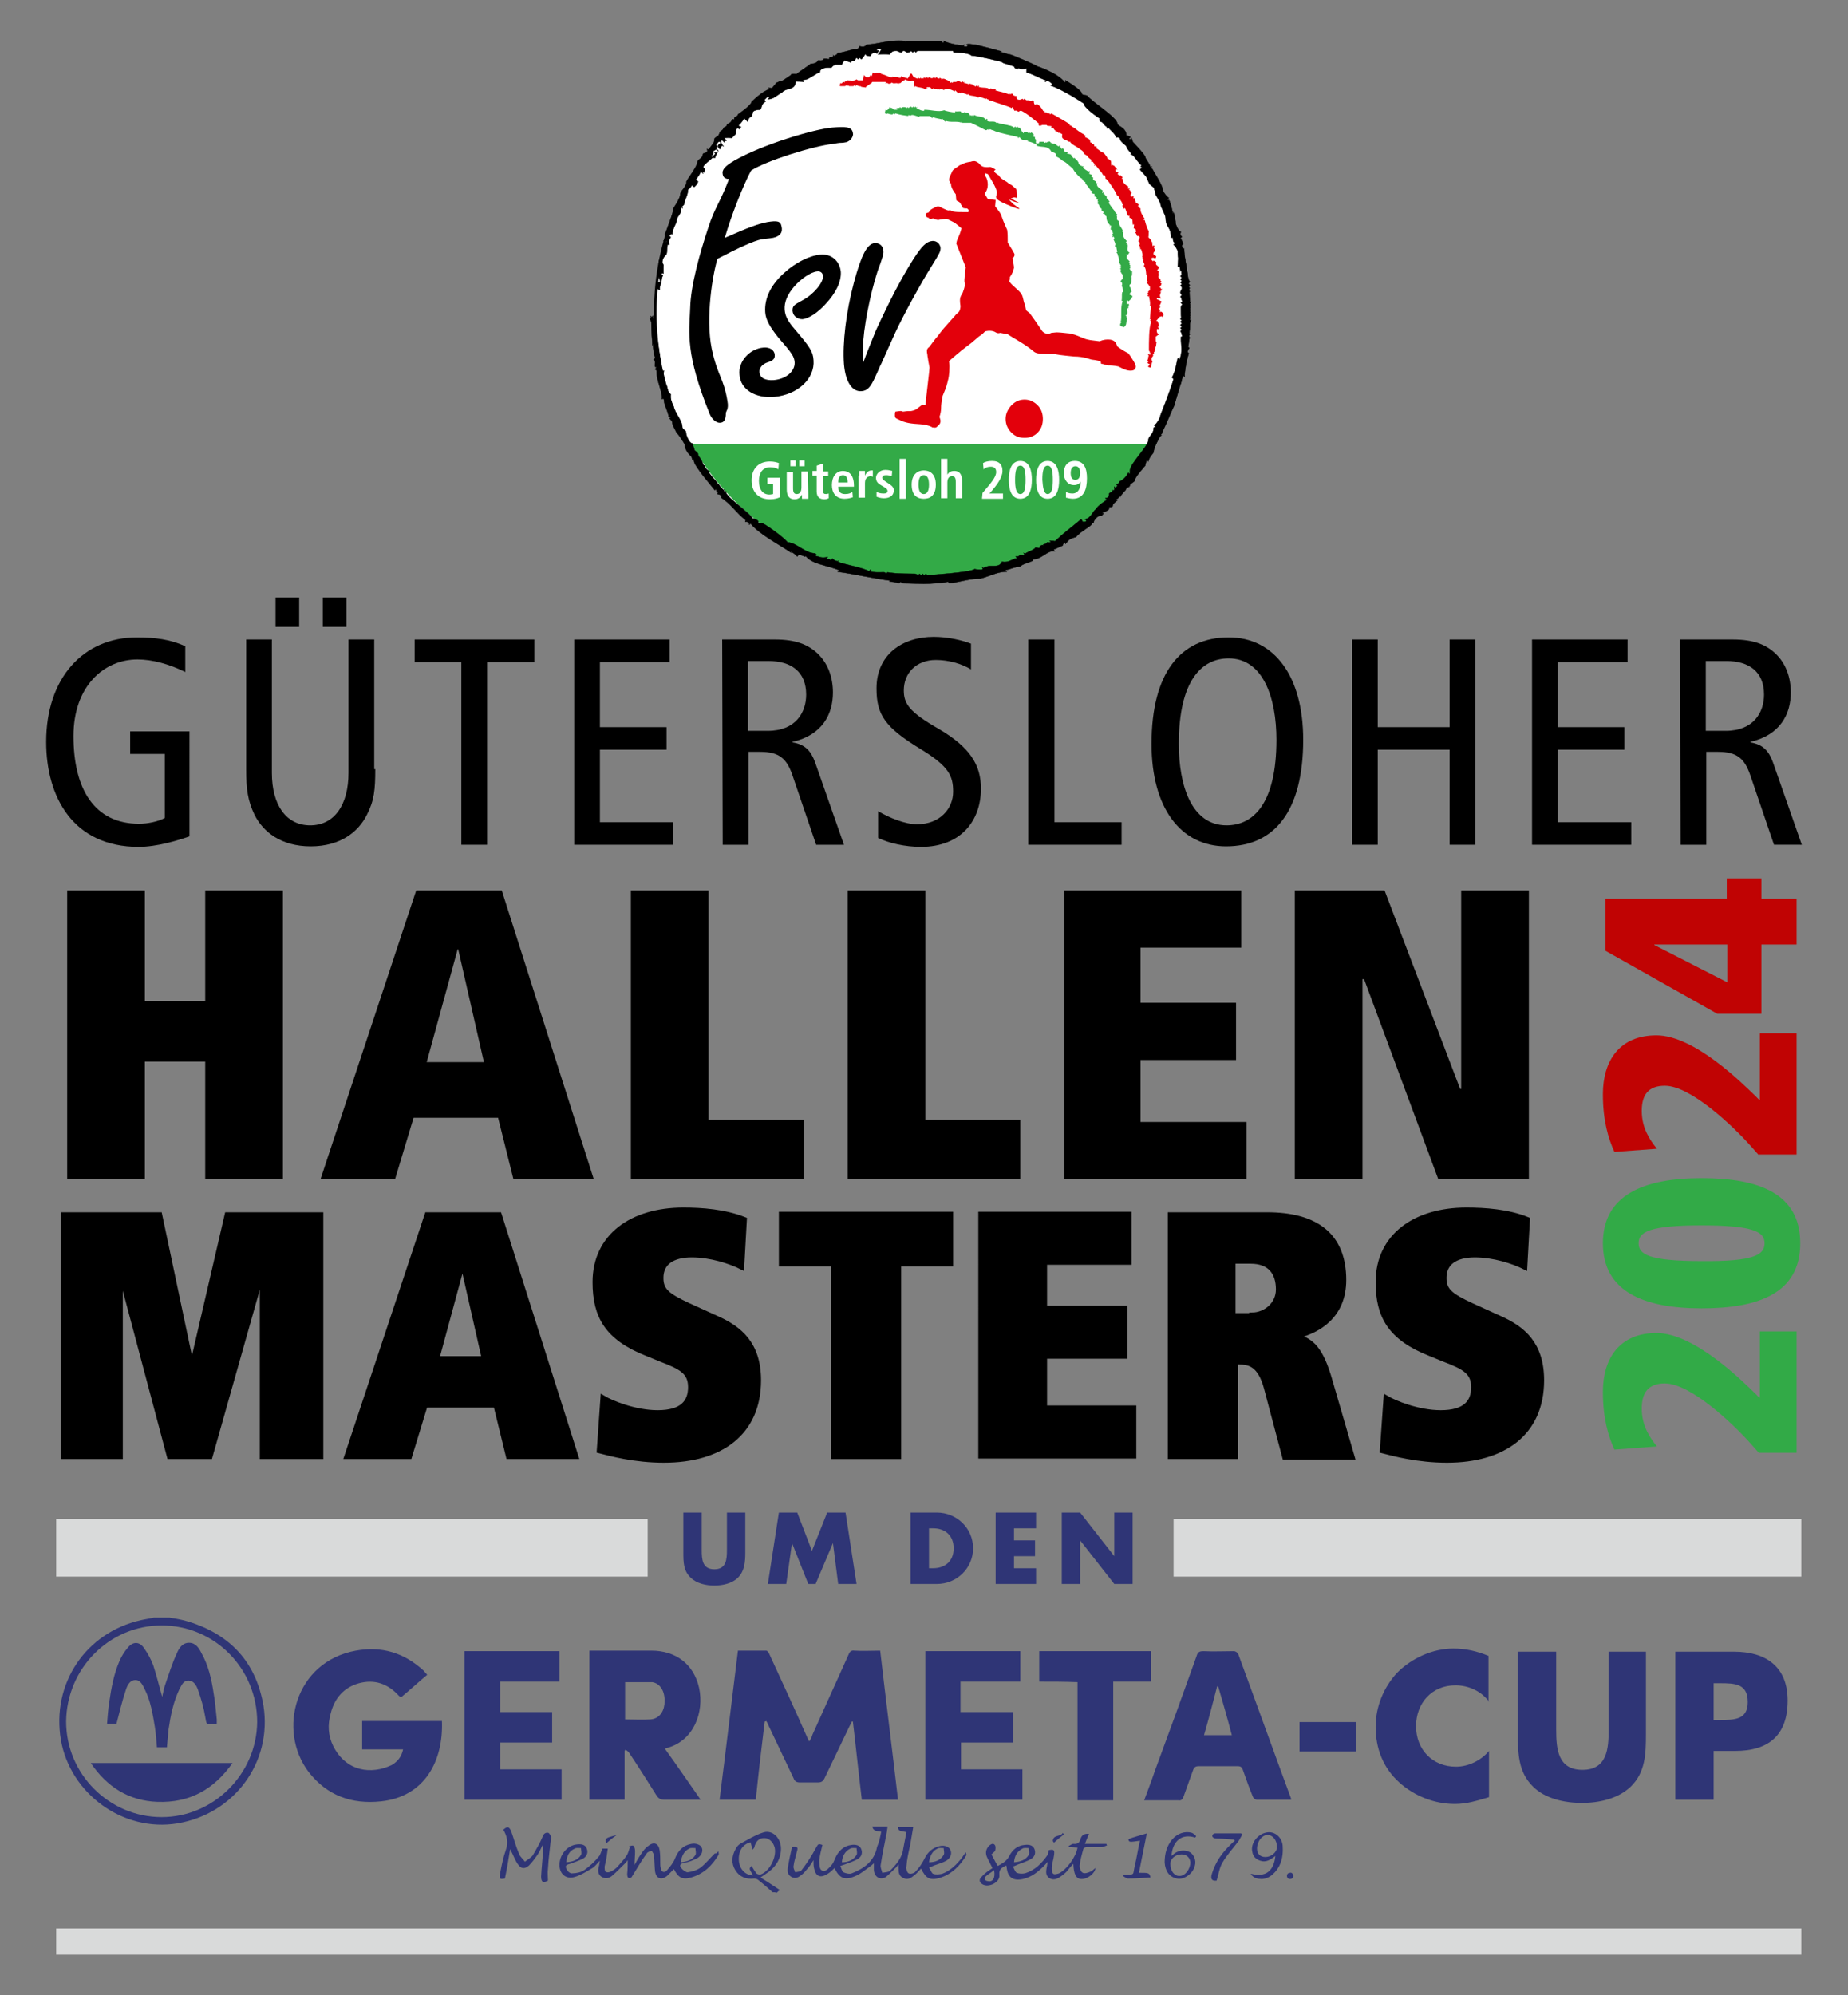 <?xml version="1.0" encoding="utf-8"?>
<!-- Generator: Adobe Illustrator 28.0.0, SVG Export Plug-In . SVG Version: 6.00 Build 0)  -->
<svg version="1.1" id="Ebene_1" xmlns="http://www.w3.org/2000/svg" xmlns:xlink="http://www.w3.org/1999/xlink" x="0px" y="0px"
	 viewBox="0 0 352.1 380" style="enable-background:new 0 0 352.1 380;" xml:space="preserve">
<rect x="0" y="0" width="352.1" height="380" fill="#808080" stroke="none"/>
<style type="text/css">
	.st0{fill-rule:evenodd;clip-rule:evenodd;fill:#FFFFFF;}
	.st1{fill-rule:evenodd;clip-rule:evenodd;fill:#33AA47;}
	.st2{fill-rule:evenodd;clip-rule:evenodd;}
	.st3{fill:none;stroke:#000000;stroke-width:6.828624e-02;stroke-miterlimit:3.864;}
	.st4{fill-rule:evenodd;clip-rule:evenodd;fill:#E3000B;}
	.st5{fill:#E3000B;}
	.st6{fill:#FFFFFF;}
	.st7{stroke:#000000;stroke-miterlimit:10;}
	.st8{fill:#D9DADA;}
	.st9{fill:#2F3576;}
	.st10{fill:#32AA47;}
	.st11{fill:#C00303;}
</style>
<g>
	<g>
		<g>
			<path class="st0" d="M175.7,110.6c-13.6,0-26.4-5.3-36-15s-14.9-22.5-14.9-36.1c0-13.7,5.3-26.5,14.9-36.1c9.6-9.7,22.4-15,36-15
				s26.4,5.3,36,15s14.9,22.5,14.9,36.1c0,13.7-5.3,26.5-14.9,36.1C202.1,105.3,189.3,110.6,175.7,110.6z"/>
			<path d="M175.7,8.7c6.8,0,13.5,1.3,19.7,4c6,2.6,11.4,6.2,16.1,10.9c4.6,4.7,8.3,10.1,10.8,16.2c2.6,6.3,4,12.9,4,19.8
				s-1.3,13.5-4,19.8c-2.5,6.1-6.2,11.5-10.8,16.2c-4.6,4.7-10.1,8.3-16.1,10.9c-6.2,2.7-12.9,4-19.7,4c-6.8,0-13.5-1.3-19.7-4
				c-6-2.6-11.4-6.2-16.1-10.9c-4.6-4.7-8.3-10.1-10.8-16.2c-2.6-6.3-4-12.9-4-19.8s1.3-13.5,4-19.8c2.5-6.1,6.2-11.5,10.8-16.2
				c4.6-4.7,10.1-8.3,16.1-10.9C162.3,10,168.9,8.7,175.7,8.7 M175.7,8.2c-28.2,0-51.1,23-51.1,51.3s22.9,51.3,51.1,51.3
				s51.1-23,51.1-51.3S204,8.2,175.7,8.2L175.7,8.2z"/>
		</g>
		<g>
			<path class="st1" d="M131.7,84.6c8.8,15.4,25.3,25.7,44.3,25.7s35.5-10.3,44.3-25.7H131.7z"/>
			<path class="st2" d="M172.4,7.8h7.2L179.5,8l0.2,0.2c0.1-0.1,0.2-0.2,0.1-0.4c1.1,0.6,3.4,0.9,3.6,0.9c0.3,0,0.3-0.2,0.4-0.1
				c-0.2-0.1-0.2,0-0.3,0.1l0.2,0.2h0.5l0.2-0.2c-0.1-0.1-0.2-0.2-0.3-0.2c0.5-0.2,1.1,0,1.4,0c0.6,0,4.5,1.1,5.3,1.3
				c-0.1-0.1-0.2,0.1-0.3,0.1c0.7,0.1,1.5,0.5,2,0.5c0.1,0,5,2,5,2.2c0,0,3.9,1.2,5.4,3.1c0.1-0.1,0.2-0.2,0.1-0.4
				c0.5,0.3,3.1,1.9,3.1,2.5c0,0.3,0.6,0.3,1,0.4c1.2,1.4,5.8,4.2,5.8,5.4c0,0.4,1.7,0.7,1.7,2.2c0.2,0,0.4,0.1,0.8,0.3l-0.3,0.3
				l0.2,0.2l0.3-0.3c0,0.2,0.2,0.4,0.2,0.7c0,0,2.4,2.5,2.4,2.9c0,0.3,0.9,1.4,0.9,1.7c0,0.3,0.4,0.1,0.4,0.1l-0.3,0.3
				c0.1,0.1,0.2,0.2,0.3,0.1c0.3,0.6,2,3.2,2,3.9c0,0.4,0.7,1.4,1.2,1.7l-0.3,0.3c0.1,0.1,0,0.1,0.3,0.1c0.2,0,0.7,2.2,0.8,2.6
				c0.1-0.1,0.2-0.2,0.1-0.3c0.2,0.6,0.4,1.8,0.4,2.2c0,0.1,0.4,1.3,1,1.6c-0.1,0.2-0.1,0.1-0.1,0.4s0.1,0.3,0.3,0.5l-0.3,0.3
				c0.2,0.2,0.4,0.6,0.5,1.1l-0.3,0.3c0.1,0.1,0.1,0.1,0.1,0.4s0.2,0.2,0.4,0.1c0,1.5,0.7,5,0.7,5.3s0.1,0.6,0.4,1.1l-0.3,0.3
				l0.3,0.3l-0.3,0.3l0.3,0.3l-0.3,0.3l0.3,0.3c-0.2,0.2-0.3,0.2-0.3,0.5s0.1,0.7,0.1,1c0,0.2,0,0.7,0.4,0.5
				c-0.1,0.2-0.1,0.2-0.4,0.4c0.1,0.1,0.2,0.2,0.3,0.1c-0.1,0.2-0.1,0.2-0.3,0.4c0.1,0.1,0.2,0.2,0.3,0.1c-0.1,0.2-0.1,0.2-0.3,0.4
				c0.1,0.1,0.2,0.2,0.3,0.1c-0.1,0.2-0.1,0.2-0.3,0.4c0.1,0.1,0.2,0.2,0.3,0.1c-0.1,0.2-0.1,0.2-0.3,0.4c0.1,0.1,0.2,0.2,0.3,0.1
				c-0.1,0.2-0.1,0.2-0.3,0.4c0.1,0.1,0.2,0.2,0.3,0.1c-0.1,0.2-0.1,0.2-0.3,0.4c0.1,0.1,0.2,0.2,0.4,0.1c-0.4,0.8,0,1.7-0.5,2.4
				l0.3,0.3l-0.3,0.3l0.3,0.3c-0.3,0.6-0.1,1.2-0.4,1.7l0.3,0.3c-0.2,0.2-0.2,0.4-0.4,0.7l0.3,0.3c-0.4,1.2-0.8,3.3-0.8,4.5
				l-0.3-0.3c-0.2,0.3-0.2,1.1-0.5,1.7c0.1-0.1-0.1-0.2-0.1-0.3c-0.5,2.3-0.5,2.1-1,4.1c-0.1,0.6-2.4,4.3-2.4,5.5
				c0,0.3-0.3,0-0.4,0.1l0.3,0.3c-0.2,0.2-0.4,0.3-0.4,0.2c-0.2,0.6-1.1,2.3-1.1,3c0,0.2-0.9,1-1,1.8l-0.3-0.3
				c-0.1,0.4-0.3,0.8-0.3,1.1c0,0-2,2.2-2,2.8c0,0.3-0.9,0.6-0.9,0.9c0,0.3-0.3,0.2-0.2,0.4c-0.2-0.1-0.4,0.2-0.4,0.2
				c-0.1,0.1-0.2,0-0.2,0.3c0,0-0.9,0.9-1.1,1.4c0.1-0.1-0.1-0.2-0.1-0.3c-0.1,0.4-0.4,0.7-0.7,0.7c0.1,0.1,0.2,0.2,0.3,0.2
				c-0.4,0.3-0.9,0.7-0.9,1s-0.3,0.3-0.6,0.3c-0.2,0-0.1,0.2-0.1,0.3c0,0.3-0.9,0.6-1.3,0.8c0.1,0.1,0.2,0.2,0.3,0.1
				c-0.1,0.2-0.3,0.1-0.3,0.4c0,0-0.4,0.1-0.6,0.1c-0.3,0-1,0.8-1,1.1s-0.4,0.1-0.4,0.4c0,0.4-2.3,1.5-3,2.5c-1.3,0.3-1.3,0.5-2,1.3
				c0-0.1-0.1-0.2-0.2-0.3c-0.1,0.2-0.3,0.3-0.3,0.6c0,0-1.1,0.5-1.8,0.8l0.3,0.3c-1.4-0.3-2.6,1.6-4.1,1.5
				c-0.1,0.1-0.2,0.2-0.1,0.3c-0.6,0.3-2.2,0.7-2.4,1.1c-0.9,0-1.8,0.5-2.9,0.7l0.3,0.3c-1.5-0.1-3.4,0.9-5,1.3
				c-2.1,0-3.6,0.6-5.9,0.9l-0.3-0.3c-0.5,0.2-3.4,0.4-4.6,0.4c-0.3,0-3.5-0.1-3.9-0.1c-0.3,0-0.4-0.2-0.5-0.3l-0.3,0.3
				c-0.7-0.3-1.3-0.2-1.9-0.4c0.1,0.1,0.2-0.1,0.3-0.1c-3.2-0.4-6.5-1.2-10.1-1.7l0.3-0.3c-2.5-1-5.1-1.1-6.4-2.7
				c-0.1,0.1-0.3,0.2-0.2,0.1c-0.2-0.1-0.7-0.3-1-0.3s-0.2,0.1-0.4,0.3c-0.3-0.4-1.1-0.9-1.1-0.9c-0.3,0-0.2,0,0,0.2
				c-2.5-1.7-6.1-3.5-7.8-5.6c-0.1,0.1-0.2,0.2-0.2,0.3c-0.1-0.4-0.3-0.7-0.8-0.6c0,0,0-0.2,0.1-0.3c-1.9-1.5-2.9-3.2-4.7-4.3
				c0,0,0-0.2,0.1-0.3c-0.3-0.2,0-0.2-0.8-0.4c0,0,0-0.2,0.1-0.3c-0.1-0.1-0.2-0.2-0.3-0.1c0.1-0.2-0.1-0.4-0.1-0.6
				c-0.1,0.1-0.2,0.2-0.2,0.3c-0.2-0.4-4-4.6-4-5.7c0-0.3-0.2-0.2-0.3-0.1c0.1-0.2-0.1-0.2-0.1-0.5c0-0.2-1.3-1-1.3-2.4
				c0,0-0.9-1.6-1.6-2.3c-0.3-0.7-0.8-1.4-0.8-1.9c0-0.3-0.4-0.6-0.6-0.9c0.2,0.1,0.2,0,0.3-0.1c-0.1-0.1-0.2-0.1-0.4-0.1
				c0-0.8-0.9-2.3-0.9-3.2c0-0.3-0.2-0.3-0.4-0.2c0.2-1.2-1-3.4-1-5.3c0-0.3-0.2-0.3-0.3-0.3c0.1-0.2,0.1-0.2,0.3-0.4
				c-0.1-0.1-0.2-0.2-0.3-0.1c-0.1-0.5,0.2-1.3-0.3-1.4c0.1-0.2,0.3-0.1,0.3-0.4c0-0.4-0.2,0.2-0.4-2.6c-0.1,0.1-0.2,0.2-0.1,0.3
				c0-1-0.2-2.2-0.2-4.5c-0.1-0.1-0.1-0.4-0.3-0.5l0.3-0.3c-0.1-0.1-0.2-0.3-0.2-0.3l0.3,0.2c0.1-0.1,0.2-0.2,0.2-0.3
				c0,0.5,0.3,1.3,0.3,1.6s0.1,0.2,0.3,0.4l-0.3,0.3c0.1,0.1,0.1,0.2,0.1,0.5s0.2,0.3,0.3,0.3c-0.1,0.2-0.1,0.2-0.3,0.4
				c0.1,0.1,0.2,0.2,0.3,0.1c0.3,2.2,1,6.4,1,6.8c0,0.3,0.2,0.2,0.4,0.1c-0.2,1.3,0,1.9,0.4,3c0.1-0.1,0.2-0.2,0.1-0.3
				c0,0.2,0.2,0.7,0.2,1c0,0.1,0.4,0.7,0.6,0.8c-0.1,1.3,0.2,1.3,0.4,2.5c0.1-0.1,0.2-0.2,0.1-0.3c0.3,1.5,1.7,2.7,1.7,4.1
				c0,0.3,0.4,0.4,0.7,0.8c-0.1,0.2,0.4,2.2,1.3,2.3c0,0.4,0.3,1,0.3,1.1c0,0.3,0.7,0.6,0.7,0.9c0,0.5,0.9,1.1,0.9,2
				c0,0.3,0.3,0.1,0.5,0.1c0,0-0.1,0-0.1,0.3s0.4,0.6,0.9,0.9l-0.3,0.3c0.5,0.5,0.9,0.9,1.3,1.3l0.5,0.6l-0.3,0.3
				c0.1,0.1,0.3,0.1,0.5-0.1c0.3,0.4,0.4,0.7,0.7,0.9c0.1,0.1,0.2,0.3,0.4,0.2l-0.2,0.3c0.1,0.1,0.4,0.1,0.5,0c0.1,1,0.7,1,0.7,1.2
				c0,0,4.2,3.4,4.2,3.7c0,0.4,1.3,0.3,1.3,1c0,0.3,0.3,0.1,0.6,0.1c0.3,0,3.7,2.3,5,3.7c1.7,0.1,3.3,2.1,5.2,2.1l0.3,0.3l-0.3,0.2
				c0.9,0.1,1.1,0.5,2.4,0.2l-0.3,0.3c0.3,0.2,0.4-0.1,0.9,0.3l0.3-0.3c0.3,0.3,0.7,0.5,1,0.5s0.2-0.1,0.2-0.1l-0.2,0.2
				c1.5,0.6,4.4,1,6,1.8c0.1-0.1,0.2-0.2,0.2-0.3c0.2,0.1,0.3,0.1-0.1,0.3c0.9,0.3,1.8,0.2,2.7,0.2c0.3,0,0.3,0.2,0.4,0.3l0.3-0.3
				c0.3,0.1,1.9,0.3,5.3,0.3c0.2,0.1,0.4,0.1,0.5,0.3l0.3-0.3l0.3,0.3l0.3-0.3l0.3,0.3l0.3-0.3l0.3,0.3c0.2-0.1,8-0.5,9-1.2
				c0.4,0.1,0.9,0.1,1.4,0.1l0.2-0.2l-0.2-0.3l0.3,0.2c0.2-0.2,1-0.4,1.2-0.4c1.2,0,1.9,0.1,2.3-0.8c1.4,0.2,1.6-0.4,2.9-0.7
				l-0.3-0.3c0.2,0,0.6,0.1,0.8-0.3c0.2,0.1,0.4,0,0.7,0.1l0.2-0.2l-0.2-0.3l0.3,0.2c0.4-0.4,1.7-0.7,2-1.2c0.2,0.1,0.4,0,0.7,0.1
				c0.1-0.1,0.2-0.2,0.1-0.3c0.8-0.7,0.7,0.2,0.7-0.4c0,0,0.7-0.1,0.7-0.4c0,0,1.1,0.2,0.5-0.3c0.3,0,0.7,0,1,0.1
				c1.8-1.7,2.6-2.2,5-4.2c0.2,0.2,0.2,0.4,0.3,0.5h0.5l0.2-0.2c0,0-0.1-0.2-0.3-0.3c1.1-0.1,1.5-1.5,2.1-1.9
				c0.4-0.7,1.5-1.4,2.1-1.8l-0.3-0.3c0.6-0.1,0.7-0.3,0.7-0.8c0-0.3,0.7-0.3,0.7-0.7c0-0.2,0.5,0.4,0.3-0.7l0.3,0.3
				c0.1-0.1,0.1-0.4,0.3-0.4c0-0.1,0-0.3-0.2-0.2c0.2-0.3,0.6-0.3,0.6-0.7c0,0,1-0.3,1.7-1.7c0,0.1,0.1,0.2,0.2,0.3
				c0.1-0.2,0.1-0.4,0.1-0.7c0-1.3,3.5-4.6,3.5-5.8c0-0.7,1-1.1,1-2.2c0-0.3,0.3-0.2,0.4-0.3l-0.3-0.3c0.5-0.2,1.2-1.5,1.2-1.9
				c0,0,2-5,2.5-6.9l-0.3-0.3c0.7-1.2,0.8-2.6,1.1-3.7l0.3,0.3c0.7-1.4,0.3-2.8,0.3-4.3l0.3-0.2c-0.2-0.2-0.1-0.6-0.4-0.9l0.3-0.3
				l-0.3-0.3l0.3-0.3l-0.3-0.3l0.3-0.3l-0.3-0.3l0.3-0.3l-0.3-0.2c0.3-0.8,0.1,0.7,0.1-2.3c0.1-0.2,0.1-0.4,0.3-0.5l-0.3-0.3
				l0.3-0.3c-0.2-0.2-0.1-0.6-0.4-0.9l0.3-0.3c-0.1-0.1-0.3-0.2-0.3-0.5s0.3-0.5,0.3-0.8s-0.1-0.3-0.3-0.5l0.3-0.3l-0.3-0.3l0.3-0.3
				l-0.3-0.3l0.3-0.3l-0.3-0.3l0.3-0.3c-0.1-0.1-0.1-0.2-0.1-0.5s0-0.2-0.2-0.1c0.1-0.2-0.1-0.3-0.1-0.7c0-0.3-0.2-0.3-0.4-0.2
				c0.2-2.8,0-1,0-2.9c0-0.3-0.3-0.6-0.4-0.9l-0.4-0.4l0.3-0.3c-0.3-0.2-0.4-0.3-0.4-0.8c0-0.3-0.2-0.3-0.4-0.2c0.1-2.1-1-1.9-1-3.7
				c0-0.7-1-2.2-1-2.8c0-0.2-0.9-1.7-0.9-1.7c0-0.3-0.3-1-0.3-1.3c0-0.1-1-0.7-1-1c0-0.1-0.4-0.8-0.4-0.9c0-0.3-1.1-1.3-1.3-1.6
				l0.4-0.4c-0.1-0.1-0.2-0.2-0.3-0.1l0.2-0.3c-0.7-0.6-0.9-1.1-1.3-1.5c-0.1-0.3-0.5-0.5-0.8-0.7c0.1,0.1,0.1,0.2,0.1-0.1
				c0-0.1-0.9-0.9-0.9-1.4c0,0-1.2-0.9-1.2-1.3c0-0.3-0.4-0.4-0.8-0.3c0.1-0.6-1.2-1.5-1.4-1.9l-0.3,0.2c0.1-0.2-0.1-0.4-0.1-0.4
				c-0.4-0.2-0.7-0.9-1-0.9s-0.2-0.4-0.4-0.3l0.2-0.3c-0.5-0.3-3.1-2.1-3.1-2.9c0,0-3.9-2.6-6.3-3.4l0.3-0.3
				c-0.5-0.4-0.7-0.8-1.4-0.4l0.2-0.3c-1.2-0.4-2.8-1.3-3.7-1.5V13c-0.8,0.4-1.4,0-1.5,0c-0.3,0-0.2,0-0.1,0.2
				c-0.3-0.2-0.7-0.1-0.7-0.4s-2.4-0.7-2.4-1c0,0-4.2-1.1-5.8-1.2c-0.5-0.5-2.3-0.6-3.3-0.6c-0.3,0,0-0.3-0.3-0.3H175
				c-0.3,0-0.4,0.1-0.5,0.3l-0.3-0.3l-0.3,0.3l-0.3-0.3c-0.1,0.1-0.3,0.3-0.7,0.3s-0.3-0.3-0.7-0.3S172,10,171.7,10
				s-0.6-0.3-0.9-0.3c-0.6,0-0.8,0-1.3,0.7c-0.7-0.1-1.5-0.1-2.2,0c0.3-0.3,0.4-0.7,0.6-0.9c-0.1-0.1,0-0.2-0.3-0.2
				s-0.4,0.1-0.6,0.2c0.1,0.1,0.2,0.2,0.4,0.1c0,0.3-0.2,0.3-0.3,0.6c-0.7-0.4-1.1,0.1-1.3,0.5c-0.3,0-0.7-0.1-0.7-0.1l-0.2-0.3
				c-0.2,0.2-0.5,0.8-0.8,1l-0.3-0.3l-0.3,0.3l-0.3-0.3c-0.1,0.1-0.3,0.3-0.3,0.6c-0.3,0-0.6-0.1-0.8,0.3c-0.5-0.2-0.6-0.2-1.2-0.4
				c-0.1,0.2-0.4,0.4-0.5,0.8c-0.3,0-0.7,0-1.1,0c-0.3,0-0.7,0.3-0.9,0.6c-0.3,0-2.2-0.2-2.2,0.9c0,0-0.7,0.2-0.7,0.3
				c0,0-1.8,1.1-1.8,1c0,0-0.3,0.1-0.5,0.1c-0.3,0-0.2,0.2-0.1,0.4c-0.5-0.1-1-0.1-1.5-0.1c-0.1,1.8-1.7,1.1-2.6,2.1
				c-1.1,0.6-1.6,1.3-2.7,1.3l0.3-0.3l-0.2-0.2c-0.4,0.1-0.5,0.5-0.8,0.6l0.3,0.3c-1,0.6-0.6,1.1-1.1,1.6c-0.4,0-1.4,0.1-1.4,0.6
				c0,0.3-0.1,0.2-0.1,0.5c0,0.2-0.8,0.3-0.8,1.2c-0.3-0.3-0.5-0.4-0.7-0.7c-0.3,0.5-0.4,0.7-1.1,1.4c0.1,0.1,0.3,0.3,0.5,0.3
				c-0.1,0.2-0.3,0.1-0.3,0.4c0,0-0.8-0.7-0.7,0.9c-0.3,0.3-0.5,0.5-0.8,0.8c-0.4-0.1-0.9-0.1-1.4,0l0.4,0.5c-0.3,0-0.4,0.1-0.4,0.3
				l-0.4-0.4c-0.1,0.1-0.2,0-0.2,0.3s0.2,0.6,0.5,0.9l-0.3-0.2c-0.1,0.1-0.3,0.3-0.4,0.7c-0.2-0.1-0.4-0.3-0.4-0.6
				c0-0.3,0.3-0.3,0.5-0.5c-0.1-0.4,0-0.3-0.3-0.3s-0.3,0.4-0.6,0.6l0.3,0.3l-0.3,0.3l0.5,0.6c-0.2-0.1-0.2-0.1-0.4-0.4
				c-0.6,0.5-0.6,0-0.6,0.9c0,0.3-0.4,0.3-0.4,0.4l0.2,0.2l0.6-0.6l-0.2-0.3c0.2,0.1,0.4,0.1,0.6,0c-0.2,0.3-0.3,0.7-0.5,1.1
				c-0.2-0.1-0.3,0-0.4-0.1c-0.6,0.6-1.8,1.4-1.8,1.8c0,0.3,0.3,0.2,0.3,0.5s-0.1,0.1-0.1,0.4s-0.3,0-0.4,0.1l0.2,0.3l-0.5-0.5
				c-0.1,0.6-0.5,1-0.9,1.6l0.4,0.4c-0.1,0.4-0.4,0.7-0.7,1c-0.3,0-0.3-0.3-0.5-0.3c-0.2,0.5-0.6,0.7-0.7,0.8
				c-0.1,1.3-0.5,1.5-0.8,2.9l-0.4,0.4l0.2,0.3l-0.3-0.2c-0.1,0.2-0.1,0.5-0.1,0.9c0,0,0,0.1-0.4,0.7c-0.3,0.4-0.4,0.7-0.4,1.1
				c0,0.2-0.8,1.5-0.8,2.4c-0.2-0.1-0.4,0.1-0.6,0.3l0.3,0.3c-0.2,0.3-0.5,0.5-0.3,1.4l-0.3,0c-0.1,0.6-0.1,1.4-0.2,1.8
				c-0.3,0.3-0.8,0.8-0.8,1.5c0,0.3,0.3,0.5,0.2,0.8v1.4l-0.2-0.1l-0.2,0.2l0.3,0.3c-0.2,0.2-0.3,1.2-0.3,1.2c0,0.3-0.3,0.5-0.3,1.5
				c-0.3,0-0.3-0.2-0.6-0.3c0-0.3,0-0.6,0-0.9c0.1-0.2,0.4-0.2,0.7-0.4c-0.1-0.4-0.4-1-0.4-1.3s0.4-1.4,0.4-1.7
				c0-0.3-0.3-0.1-0.3-0.4c0-1.2,1.6-3.2,0.9-4.4l0.4,0.4L127,46l-0.4-0.4c0.2,0.1,0.3,0,0.4-0.1l-0.3-0.3l0.3-0.3l-0.3-0.3
				c0.3-0.7,1.6-4,1.6-4.9c0-0.1,1.3-1.8,1.3-2.6c0-0.8,1.2-1.4,1.2-2.5c0-0.3,2.1-2.9,2.1-3.8c0-0.4,1-0.7,1-1.3
				c0-0.6,1.2-0.1,0.8-1.1c0.2,0.1,0.3,0,0.4,0.1c0.6-1.2,1-1,1-2c0-0.3,0.9-0.6,0.9-0.9s0.1,0.1,0.1-0.3c0-0.3,0.7-0.5,0.7-0.8
				s0.7-0.3,0.7-0.7c0-0.3,0.8-0.2,1-1.1c0,0,0.2,0,0.3,0.1c0.1-0.1,0.1,0,0.1-0.3s0.7-0.3,0.7-0.7c0,0,2.6-1.8,2.6-2.4
				c0,0,2.1-2.1,3.4-2.4l-0.2-0.3c0.2,0.1,0.5,0,0.7,0.1c0.2-0.3,0.7-0.8,0.7-0.9c0-0.2,0.7-0.2,0.7-0.5c0,0.1,0.2,0.1,0.3,0.1
				c0.2,0,1.9-1.2,1.9-1.2c0-0.3,0.7-0.2,1.1-0.2c0.4-0.4,2.6-1.8,2.6-1.9s1.1,0.1,1.5-0.7c0.2,0,0.8,0.2,1.1-0.3
				c0.3,0,0.7,0,0.9,0.1c0.1-0.1,0.2-0.2,0.1-0.4c0.3,0,1,0,0.7-0.4l0.3,0.2c0.1-0.2,0.5-0.2,0.6-0.6c0.7,0,3-0.7,3-0.7
				c0-0.2,0.8,0.4,1.2-0.6c0.2,0.1,0.3,0.1,0.7,0.1c0,0,0.4,0,0.6-0.4C167.1,8.5,169.4,7.5,172.4,7.8C172.4,8.1,172.5,8,172.4,7.8z"
				/>
			<path class="st3" d="M172.4,7.8h7.2L179.5,8l0.2,0.2c0.1-0.1,0.2-0.2,0.1-0.4c1.1,0.6,3.4,0.9,3.6,0.9c0.3,0,0.3-0.2,0.4-0.1
				c-0.2-0.1-0.2,0-0.3,0.1l0.2,0.2h0.5l0.2-0.2c-0.1-0.1-0.2-0.2-0.3-0.2c0.5-0.2,1.1,0,1.4,0c0.6,0,4.5,1.1,5.3,1.3
				c-0.1-0.1-0.2,0.1-0.3,0.1c0.7,0.1,1.5,0.5,2,0.5c0.1,0,5,2,5,2.2c0,0,3.9,1.2,5.4,3.1c0.1-0.1,0.2-0.2,0.1-0.4
				c0.5,0.3,3.1,1.9,3.1,2.5c0,0.3,0.6,0.3,1,0.4c1.2,1.4,5.8,4.2,5.8,5.4c0,0.4,1.7,0.7,1.7,2.2c0.2,0,0.4,0.1,0.8,0.3l-0.3,0.3
				l0.2,0.2l0.3-0.3c0,0.2,0.2,0.4,0.2,0.7c0,0,2.4,2.5,2.4,2.9c0,0.3,0.9,1.4,0.9,1.7c0,0.3,0.4,0.1,0.4,0.1l-0.3,0.3
				c0.1,0.1,0.2,0.2,0.3,0.1c0.3,0.6,2,3.2,2,3.9c0,0.4,0.7,1.4,1.2,1.7l-0.3,0.3c0.1,0.1,0,0.1,0.3,0.1c0.2,0,0.7,2.2,0.8,2.6
				c0.1-0.1,0.2-0.2,0.1-0.3c0.2,0.6,0.4,1.8,0.4,2.2c0,0.1,0.4,1.3,1,1.6c-0.1,0.2-0.1,0.1-0.1,0.4s0.1,0.3,0.3,0.5l-0.3,0.3
				c0.2,0.2,0.4,0.6,0.5,1.1l-0.3,0.3c0.1,0.1,0.1,0.1,0.1,0.4s0.2,0.2,0.4,0.1c0,1.5,0.7,5,0.7,5.3s0.1,0.6,0.4,1.1l-0.3,0.3
				l0.3,0.3l-0.3,0.3l0.3,0.3l-0.3,0.3l0.3,0.3c-0.2,0.2-0.3,0.2-0.3,0.5s0.1,0.7,0.1,1c0,0.2,0,0.7,0.4,0.5
				c-0.1,0.2-0.1,0.2-0.4,0.4c0.1,0.1,0.2,0.2,0.3,0.1c-0.1,0.2-0.1,0.2-0.3,0.4c0.1,0.1,0.2,0.2,0.3,0.1c-0.1,0.2-0.1,0.2-0.3,0.4
				c0.1,0.1,0.2,0.2,0.3,0.1c-0.1,0.2-0.1,0.2-0.3,0.4c0.1,0.1,0.2,0.2,0.3,0.1c-0.1,0.2-0.1,0.2-0.3,0.4c0.1,0.1,0.2,0.2,0.3,0.1
				c-0.1,0.2-0.1,0.2-0.3,0.4c0.1,0.1,0.2,0.2,0.3,0.1c-0.1,0.2-0.1,0.2-0.3,0.4c0.1,0.1,0.2,0.2,0.4,0.1c-0.4,0.8,0,1.7-0.5,2.4
				l0.3,0.3l-0.3,0.3l0.3,0.3c-0.3,0.6-0.1,1.2-0.4,1.7l0.3,0.3c-0.2,0.2-0.2,0.4-0.4,0.7l0.3,0.3c-0.4,1.2-0.8,3.3-0.8,4.5
				l-0.3-0.3c-0.2,0.3-0.2,1.1-0.5,1.7c0.1-0.1-0.1-0.2-0.1-0.3c-0.5,2.3-0.5,2.1-1,4.1c-0.1,0.6-2.4,4.3-2.4,5.5
				c0,0.3-0.3,0-0.4,0.1l0.3,0.3c-0.2,0.2-0.4,0.3-0.4,0.2c-0.2,0.6-1.1,2.3-1.1,3c0,0.2-0.9,1-1,1.8l-0.3-0.3
				c-0.1,0.4-0.3,0.8-0.3,1.1c0,0-2,2.2-2,2.8c0,0.3-0.9,0.6-0.9,0.9c0,0.3-0.3,0.2-0.2,0.4c-0.2-0.1-0.4,0.2-0.4,0.2
				c-0.1,0.1-0.2,0-0.2,0.3c0,0-0.9,0.9-1.1,1.4c0.1-0.1-0.1-0.2-0.1-0.3c-0.1,0.4-0.4,0.7-0.7,0.7c0.1,0.1,0.2,0.2,0.3,0.2
				c-0.4,0.3-0.9,0.7-0.9,1s-0.3,0.3-0.6,0.3c-0.2,0-0.1,0.2-0.1,0.3c0,0.3-0.9,0.6-1.3,0.8c0.1,0.1,0.2,0.2,0.3,0.1
				c-0.1,0.2-0.3,0.1-0.3,0.4c0,0-0.4,0.1-0.6,0.1c-0.3,0-1,0.8-1,1.1s-0.4,0.1-0.4,0.4c0,0.4-2.3,1.5-3,2.5c-1.3,0.3-1.3,0.5-2,1.3
				c0-0.1-0.1-0.2-0.2-0.3c-0.1,0.2-0.3,0.3-0.3,0.6c0,0-1.1,0.5-1.8,0.8l0.3,0.3c-1.4-0.3-2.6,1.6-4.1,1.5
				c-0.1,0.1-0.2,0.2-0.1,0.3c-0.6,0.3-2.2,0.7-2.4,1.1c-0.9,0-1.8,0.5-2.9,0.7l0.3,0.3c-1.5-0.1-3.4,0.9-5,1.3
				c-2.1,0-3.6,0.6-5.9,0.9l-0.3-0.3c-0.5,0.2-3.4,0.4-4.6,0.4c-0.3,0-3.5-0.1-3.9-0.1c-0.3,0-0.4-0.2-0.5-0.3l-0.3,0.3
				c-0.7-0.3-1.3-0.2-1.9-0.4c0.1,0.1,0.2-0.1,0.3-0.1c-3.2-0.4-6.5-1.2-10.1-1.7l0.3-0.3c-2.5-1-5.1-1.1-6.4-2.7
				c-0.1,0.1-0.3,0.2-0.2,0.1c-0.2-0.1-0.7-0.3-1-0.3s-0.2,0.1-0.4,0.3c-0.3-0.4-1.1-0.9-1.1-0.9c-0.3,0-0.2,0,0,0.2
				c-2.5-1.7-6.1-3.5-7.8-5.6c-0.1,0.1-0.2,0.2-0.2,0.3c-0.1-0.4-0.3-0.7-0.8-0.6c0,0,0-0.2,0.1-0.3c-1.9-1.5-2.9-3.2-4.7-4.3
				c0,0,0-0.2,0.1-0.3c-0.3-0.2,0-0.2-0.8-0.4c0,0,0-0.2,0.1-0.3c-0.1-0.1-0.2-0.2-0.3-0.1c0.1-0.2-0.1-0.4-0.1-0.6
				c-0.1,0.1-0.2,0.2-0.2,0.3c-0.2-0.4-4-4.6-4-5.7c0-0.3-0.2-0.2-0.3-0.1c0.1-0.2-0.1-0.2-0.1-0.5c0-0.2-1.3-1-1.3-2.4
				c0,0-0.9-1.6-1.6-2.3c-0.3-0.7-0.8-1.4-0.8-1.9c0-0.3-0.4-0.6-0.6-0.9c0.2,0.1,0.2,0,0.3-0.1c-0.1-0.1-0.2-0.1-0.4-0.1
				c0-0.8-0.9-2.3-0.9-3.2c0-0.3-0.2-0.3-0.4-0.2c0.2-1.2-1-3.4-1-5.3c0-0.3-0.2-0.3-0.3-0.3c0.1-0.2,0.1-0.2,0.3-0.4
				c-0.1-0.1-0.2-0.2-0.3-0.1c-0.1-0.5,0.2-1.3-0.3-1.4c0.1-0.2,0.3-0.1,0.3-0.4c0-0.4-0.2,0.2-0.4-2.6c-0.1,0.1-0.2,0.2-0.1,0.3
				c0-1-0.2-2.2-0.2-4.5c-0.1-0.1-0.1-0.4-0.3-0.5l0.3-0.3c-0.1-0.1-0.2-0.3-0.2-0.3l0.3,0.2c0.1-0.1,0.2-0.2,0.2-0.3
				c0,0.5,0.3,1.3,0.3,1.6s0.1,0.2,0.3,0.4l-0.3,0.3c0.1,0.1,0.1,0.2,0.1,0.5s0.2,0.3,0.3,0.3c-0.1,0.2-0.1,0.2-0.3,0.4
				c0.1,0.1,0.2,0.2,0.3,0.1c0.3,2.2,1,6.4,1,6.8c0,0.3,0.2,0.2,0.4,0.1c-0.2,1.3,0,1.9,0.4,3c0.1-0.1,0.2-0.2,0.1-0.3
				c0,0.2,0.2,0.7,0.2,1c0,0.1,0.4,0.7,0.6,0.8c-0.1,1.3,0.2,1.3,0.4,2.5c0.1-0.1,0.2-0.2,0.1-0.3c0.3,1.5,1.7,2.7,1.7,4.1
				c0,0.3,0.4,0.4,0.7,0.8c-0.1,0.2,0.4,2.2,1.3,2.3c0,0.4,0.3,1,0.3,1.1c0,0.3,0.7,0.6,0.7,0.9c0,0.5,0.9,1.1,0.9,2
				c0,0.3,0.3,0.1,0.5,0.1c0,0-0.1,0-0.1,0.3s0.4,0.6,0.9,0.9l-0.3,0.3c0.5,0.5,0.9,0.9,1.3,1.3l0.5,0.6l-0.3,0.3
				c0.1,0.1,0.3,0.1,0.5-0.1c0.3,0.4,0.4,0.7,0.7,0.9c0.1,0.1,0.2,0.3,0.4,0.2l-0.2,0.3c0.1,0.1,0.4,0.1,0.5,0c0.1,1,0.7,1,0.7,1.2
				c0,0,4.2,3.4,4.2,3.7c0,0.4,1.3,0.3,1.3,1c0,0.3,0.3,0.1,0.6,0.1c0.3,0,3.7,2.3,5,3.7c1.7,0.1,3.3,2.1,5.2,2.1l0.3,0.3l-0.3,0.2
				c0.9,0.1,1.1,0.5,2.4,0.2l-0.3,0.3c0.3,0.2,0.4-0.1,0.9,0.3l0.3-0.3c0.3,0.3,0.7,0.5,1,0.5s0.2-0.1,0.2-0.1l-0.2,0.2
				c1.5,0.6,4.4,1,6,1.8c0.1-0.1,0.2-0.2,0.2-0.3c0.2,0.1,0.3,0.1-0.1,0.3c0.9,0.3,1.8,0.2,2.7,0.2c0.3,0,0.3,0.2,0.4,0.3l0.3-0.3
				c0.3,0.1,1.9,0.3,5.3,0.3c0.2,0.1,0.4,0.1,0.5,0.3l0.3-0.3l0.3,0.3l0.3-0.3l0.3,0.3l0.3-0.3l0.3,0.3c0.2-0.1,8-0.5,9-1.2
				c0.4,0.1,0.9,0.1,1.4,0.1l0.2-0.2l-0.2-0.3l0.3,0.2c0.2-0.2,1-0.4,1.2-0.4c1.2,0,1.9,0.1,2.3-0.8c1.4,0.2,1.6-0.4,2.9-0.7
				l-0.3-0.3c0.2,0,0.6,0.1,0.8-0.3c0.2,0.1,0.4,0,0.7,0.1l0.2-0.2l-0.2-0.3l0.3,0.2c0.4-0.4,1.7-0.7,2-1.2c0.2,0.1,0.4,0,0.7,0.1
				c0.1-0.1,0.2-0.2,0.1-0.3c0.8-0.7,0.7,0.2,0.7-0.4c0,0,0.7-0.1,0.7-0.4c0,0,1.1,0.2,0.5-0.3c0.3,0,0.7,0,1,0.1
				c1.8-1.7,2.6-2.2,5-4.2c0.2,0.2,0.2,0.4,0.3,0.5h0.5l0.2-0.2c0,0-0.1-0.2-0.3-0.3c1.1-0.1,1.5-1.5,2.1-1.9
				c0.4-0.7,1.5-1.4,2.1-1.8l-0.3-0.3c0.6-0.1,0.7-0.3,0.7-0.8c0-0.3,0.7-0.3,0.7-0.7c0-0.2,0.5,0.4,0.3-0.7l0.3,0.3
				c0.1-0.1,0.1-0.4,0.3-0.4c0-0.1,0-0.3-0.2-0.2c0.2-0.3,0.6-0.3,0.6-0.7c0,0,1-0.3,1.7-1.7c0,0.1,0.1,0.2,0.2,0.3
				c0.1-0.2,0.1-0.4,0.1-0.7c0-1.3,3.5-4.6,3.5-5.8c0-0.7,1-1.1,1-2.2c0-0.3,0.3-0.2,0.4-0.3l-0.3-0.3c0.5-0.2,1.2-1.5,1.2-1.9
				c0,0,2-5,2.5-6.9l-0.3-0.3c0.7-1.2,0.8-2.6,1.1-3.7l0.3,0.3c0.7-1.4,0.3-2.8,0.3-4.3l0.3-0.2c-0.2-0.2-0.1-0.6-0.4-0.9l0.3-0.3
				l-0.3-0.3l0.3-0.3l-0.3-0.3l0.3-0.3l-0.3-0.3l0.3-0.3l-0.3-0.2c0.3-0.8,0.1,0.7,0.1-2.3c0.1-0.2,0.1-0.4,0.3-0.5l-0.3-0.3
				l0.3-0.3c-0.2-0.2-0.1-0.6-0.4-0.9l0.3-0.3c-0.1-0.1-0.3-0.2-0.3-0.5s0.3-0.5,0.3-0.8s-0.1-0.3-0.3-0.5l0.3-0.3l-0.3-0.3l0.3-0.3
				l-0.3-0.3l0.3-0.3l-0.3-0.3l0.3-0.3c-0.1-0.1-0.1-0.2-0.1-0.5s0-0.2-0.2-0.1c0.1-0.2-0.1-0.3-0.1-0.7c0-0.3-0.2-0.3-0.4-0.2
				c0.2-2.8,0-1,0-2.9c0-0.3-0.3-0.6-0.4-0.9l-0.4-0.4l0.3-0.3c-0.3-0.2-0.4-0.3-0.4-0.8c0-0.3-0.2-0.3-0.4-0.2c0.1-2.1-1-1.9-1-3.7
				c0-0.7-1-2.2-1-2.8c0-0.2-0.9-1.7-0.9-1.7c0-0.3-0.3-1-0.3-1.3c0-0.1-1-0.7-1-1c0-0.1-0.4-0.8-0.4-0.9c0-0.3-1.1-1.3-1.3-1.6
				l0.4-0.4c-0.1-0.1-0.2-0.2-0.3-0.1l0.2-0.3c-0.7-0.6-0.9-1.1-1.3-1.5c-0.1-0.3-0.5-0.5-0.8-0.7c0.1,0.1,0.1,0.2,0.1-0.1
				c0-0.1-0.9-0.9-0.9-1.4c0,0-1.2-0.9-1.2-1.3c0-0.3-0.4-0.4-0.8-0.3c0.1-0.6-1.2-1.5-1.4-1.9l-0.3,0.2c0.1-0.2-0.1-0.4-0.1-0.4
				c-0.4-0.2-0.7-0.9-1-0.9s-0.2-0.4-0.4-0.3l0.2-0.3c-0.5-0.3-3.1-2.1-3.1-2.9c0,0-3.9-2.6-6.3-3.4l0.3-0.3
				c-0.5-0.4-0.7-0.8-1.4-0.4l0.2-0.3c-1.2-0.4-2.8-1.3-3.7-1.5V13c-0.8,0.4-1.4,0-1.5,0c-0.3,0-0.2,0-0.1,0.2
				c-0.3-0.2-0.7-0.1-0.7-0.4s-2.4-0.7-2.4-1c0,0-4.2-1.1-5.8-1.2c-0.5-0.5-2.3-0.6-3.3-0.6c-0.3,0,0-0.3-0.3-0.3H175
				c-0.3,0-0.4,0.1-0.5,0.3l-0.3-0.3l-0.3,0.3l-0.3-0.3c-0.1,0.1-0.3,0.3-0.7,0.3s-0.3-0.3-0.7-0.3S172,10,171.7,10
				s-0.6-0.3-0.9-0.3c-0.6,0-0.8,0-1.3,0.7c-0.7-0.1-1.5-0.1-2.2,0c0.3-0.3,0.4-0.7,0.6-0.9c-0.1-0.1,0-0.2-0.3-0.2
				s-0.4,0.1-0.6,0.2c0.1,0.1,0.2,0.2,0.4,0.1c0,0.3-0.2,0.3-0.3,0.6c-0.7-0.4-1.1,0.1-1.3,0.5c-0.3,0-0.7-0.1-0.7-0.1l-0.2-0.3
				c-0.2,0.2-0.5,0.8-0.8,1l-0.3-0.3l-0.3,0.3l-0.3-0.3c-0.1,0.1-0.3,0.3-0.3,0.6c-0.3,0-0.6-0.1-0.8,0.3c-0.5-0.2-0.6-0.2-1.2-0.4
				c-0.1,0.2-0.4,0.4-0.5,0.8c-0.3,0-0.7,0-1.1,0c-0.3,0-0.7,0.3-0.9,0.6c-0.3,0-2.2-0.2-2.2,0.9c0,0-0.7,0.2-0.7,0.3
				c0,0-1.8,1.1-1.8,1c0,0-0.3,0.1-0.5,0.1c-0.3,0-0.2,0.2-0.1,0.4c-0.5-0.1-1-0.1-1.5-0.1c-0.1,1.8-1.7,1.1-2.6,2.1
				c-1.1,0.6-1.6,1.3-2.7,1.3l0.3-0.3l-0.2-0.2c-0.4,0.1-0.5,0.5-0.8,0.6l0.3,0.3c-1,0.6-0.6,1.1-1.1,1.6c-0.4,0-1.4,0.1-1.4,0.6
				c0,0.3-0.1,0.2-0.1,0.5c0,0.2-0.8,0.3-0.8,1.2c-0.3-0.3-0.5-0.4-0.7-0.7c-0.3,0.5-0.4,0.7-1.1,1.4c0.1,0.1,0.3,0.3,0.5,0.3
				c-0.1,0.2-0.3,0.1-0.3,0.4c0,0-0.8-0.7-0.7,0.9c-0.3,0.3-0.5,0.5-0.8,0.8c-0.4-0.1-0.9-0.1-1.4,0l0.4,0.5c-0.3,0-0.4,0.1-0.4,0.3
				l-0.4-0.4c-0.1,0.1-0.2,0-0.2,0.3s0.2,0.6,0.5,0.9l-0.3-0.2c-0.1,0.1-0.3,0.3-0.4,0.7c-0.2-0.1-0.4-0.3-0.4-0.6
				c0-0.3,0.3-0.3,0.5-0.5c-0.1-0.4,0-0.3-0.3-0.3s-0.3,0.4-0.6,0.6l0.3,0.3l-0.3,0.3l0.5,0.6c-0.2-0.1-0.2-0.1-0.4-0.4
				c-0.6,0.5-0.6,0-0.6,0.9c0,0.3-0.4,0.3-0.4,0.4l0.2,0.2l0.6-0.6l-0.2-0.3c0.2,0.1,0.4,0.1,0.6,0c-0.2,0.3-0.3,0.7-0.5,1.1
				c-0.2-0.1-0.3,0-0.4-0.1c-0.6,0.6-1.8,1.4-1.8,1.8c0,0.3,0.3,0.2,0.3,0.5s-0.1,0.1-0.1,0.4s-0.3,0-0.4,0.1l0.2,0.3l-0.5-0.5
				c-0.1,0.6-0.5,1-0.9,1.6l0.4,0.4c-0.1,0.4-0.4,0.7-0.7,1c-0.3,0-0.3-0.3-0.5-0.3c-0.2,0.5-0.6,0.7-0.7,0.8
				c-0.1,1.3-0.5,1.5-0.8,2.9l-0.4,0.4l0.2,0.3l-0.3-0.2c-0.1,0.2-0.1,0.5-0.1,0.9c0,0,0,0.1-0.4,0.7c-0.3,0.4-0.4,0.7-0.4,1.1
				c0,0.2-0.8,1.5-0.8,2.4c-0.2-0.1-0.4,0.1-0.6,0.3l0.3,0.3c-0.2,0.3-0.5,0.5-0.3,1.4l-0.3,0c-0.1,0.6-0.1,1.4-0.2,1.8
				c-0.3,0.3-0.8,0.8-0.8,1.5c0,0.3,0.3,0.5,0.2,0.8v1.4l-0.2-0.1l-0.2,0.2l0.3,0.3c-0.2,0.2-0.3,1.2-0.3,1.2c0,0.3-0.3,0.5-0.3,1.5
				c-0.3,0-0.3-0.2-0.6-0.3c0-0.3,0-0.6,0-0.9c0.1-0.2,0.4-0.2,0.7-0.4c-0.1-0.4-0.4-1-0.4-1.3s0.4-1.4,0.4-1.7
				c0-0.3-0.3-0.1-0.3-0.4c0-1.2,1.6-3.2,0.9-4.4l0.4,0.4L127,46l-0.4-0.4c0.2,0.1,0.3,0,0.4-0.1l-0.3-0.3l0.3-0.3l-0.3-0.3
				c0.3-0.7,1.6-4,1.6-4.9c0-0.1,1.3-1.8,1.3-2.6c0-0.8,1.2-1.4,1.2-2.5c0-0.3,2.1-2.9,2.1-3.8c0-0.4,1-0.7,1-1.3
				c0-0.6,1.2-0.1,0.8-1.1c0.2,0.1,0.3,0,0.4,0.1c0.6-1.2,1-1,1-2c0-0.3,0.9-0.6,0.9-0.9s0.1,0.1,0.1-0.3c0-0.3,0.7-0.5,0.7-0.8
				s0.7-0.3,0.7-0.7c0-0.3,0.8-0.2,1-1.1c0,0,0.2,0,0.3,0.1c0.1-0.1,0.1,0,0.1-0.3s0.7-0.3,0.7-0.7c0,0,2.6-1.8,2.6-2.4
				c0,0,2.1-2.1,3.4-2.4l-0.2-0.3c0.2,0.1,0.5,0,0.7,0.1c0.2-0.3,0.7-0.8,0.7-0.9c0-0.2,0.7-0.2,0.7-0.5c0,0.1,0.2,0.1,0.3,0.1
				c0.2,0,1.9-1.2,1.9-1.2c0-0.3,0.7-0.2,1.1-0.2c0.4-0.4,2.6-1.8,2.6-1.9s1.1,0.1,1.5-0.7c0.2,0,0.8,0.2,1.1-0.3
				c0.3,0,0.7,0,0.9,0.1c0.1-0.1,0.2-0.2,0.1-0.4c0.3,0,1,0,0.7-0.4l0.3,0.2c0.1-0.2,0.5-0.2,0.6-0.6c0.7,0,3-0.7,3-0.7
				c0-0.2,0.8,0.4,1.2-0.6c0.2,0.1,0.3,0.1,0.7,0.1c0,0,0.4,0,0.6-0.4C167.1,8.5,169.4,7.5,172.4,7.8C172.4,8.1,172.5,8,172.4,7.8z"
				/>
		</g>
		<path class="st4" d="M164.6,14.3c0.2,0.2,0.3,0.3,0.4,0.4h0.6c0.1-0.1,0.1-0.2,0.3-0.4l0.2,0.2l0.2-0.7l0.2,0.2l0.2-0.2l0.2,0.2
			c0.1-0.1,0.1-0.1,0.1-0.2l0.2,0.2c0.1-0.1,0.1-0.1,0.1-0.2l0.2,0.2c0.1-0.1,0.1-0.1,0.1-0.2l0.2,0.2c0.1-0.1,0.2-0.2,0.2,0
			c-0.1-0.1-0.1,0-0.2,0.1c0.3,0,0.5,0.1,0.5,0.1c0.1,0,1.3,0.5,1.4,0.6c0-0.1,0.1-0.1,0.1-0.2l0.2,0.2c0-0.1,0.1-0.1,0-0.2
			c0.4,0.1,0.9,0,1.1,0.1l0.1,0.2c0-0.1,0.1-0.1,0.1-0.2l0.2,0.2c0.1-0.2,0.2-0.2,0.2-0.4c0.3,0.1,0.6,0.3,0.8,0.3l0.1,0.2
			c0-0.1,0.1-0.1,0.1-0.2c0.1,0.1,0.1,0.1,0.2,0.2c0.1-0.1,0.1-0.1,0.1-0.2c0.1,0.1,0.4-0.8,0.6-0.8s0.5,1,0.6,0.7
			c0.1,0.1,0.4,0.2,0.6,0.3l0.2-0.2l0.2,0.2l0.2-0.2l0.2,0.2c0.1-0.1,0.1-0.1,0.1-0.2l0.2,0.2c0.1-0.1,0.1-0.1,0-0.2
			c0.2,0,0.4,0,0.5,0.1l0.2-0.2l0.2,0.2c0.1-0.1,0.1-0.1,0.1-0.2c0.1,0,0.5,0.2,0.6,0.2c0,0,0.3,0,0.4-0.2l0.3,0.2
			c0.1-0.1,0.1-0.1,0.1-0.2c0.2,0.1,0.4,0.2,0.6,0.3l0.2-0.2l0.2,0.2c0.1-0.1,0.2-0.2,0.2,0c-0.1-0.1-0.1,0-0.2,0.1
			c0.3,0,0.3-0.3,1,0.1c0.3,0.1,0.5,0.2,0.9,0.6c0.1-0.1,0.1-0.1,0.1-0.2l0.2,0.2c0-0.1,0.1-0.1,0.1-0.2l0.6,0
			c0.1-0.1,0.1-0.1,0.1-0.2l0.2,0.2c0-0.1,0.1-0.1,0.1-0.2c0.2,0.1,0.4,0.2,0.6,0.3l0.2-0.2l0.2,0.2c0.1-0.1,0.2-0.2,0.2,0
			c-0.1-0.1-0.1,0-0.2,0.1c0.3,0,0.5,0.1,0.5,0.1c0.3,0,0.3,0.1,0.4,0.2c0.1-0.1,0.1-0.1,0-0.2c0.4,0.1,0.6,0.1,0.8,0.2
			c0.2,0.2,0.4,0.2,0.5,0.4l0.2-0.2l0.2,0.2l0.2-0.2l0.2,0.2c-0.1-0.1-0.2,0-0.2,0c0.6,0.3,1.1,0.1,1.8,0.3c0.1,0.1,0.2,0.1,0.4,0.2
			l0.2-0.2c0.2,0.3,0.7,0.1,0.8,0.2l0.2,0.2c-0.1-0.1-0.2,0-0.2,0c0.9,0.3,1.5,0.3,2.7,0.8c0.1-0.1,0.1-0.1,0.1-0.2l0.2,0.2
			c0-0.1,0.1-0.1,0.1-0.2c0.2,0.1,0.3,0.1,0.4,0.1c-0.1,0-0.1,0-0.2,0.1c0.4,0.4,0.6,0.2,0.9,0.4c-0.1,0.1-0.1,0.1-0.2,0.2
			c0.1,0.1,0.1,0.1,0.2,0.1c-0.1,0.1,0,0.2,0,0.2c0.2,0.1,0.3,0.1,0.5,0.1c0,0,0.4-0.1,0.5-0.2c0.1,0.1,0.1,0.1,0.2,0.2
			c0.1-0.1,0.1-0.1,0.1-0.2c0.1,0.1,0.4,0.1,0.4,0.4c0-0.1,0.1-0.1,0.1-0.2c0.1,0.1,0.1,0.1,0.2,0.2c0.1-0.1,0.1-0.1,0.1-0.2
			c0.1,0.1,0.4,0.2,0.6,0.3l0.2-0.2c0.1,0.1,0.2,0.3,0.3,0.2c-0.1,0.3,0.1,0.6,0.2,0.7c0.1-0.1,0.1-0.1,0.1-0.2
			c0.1,0.1,0.1,0.1,0.2,0.2c0.1-0.1,0.1-0.1,0-0.2c0.5,0.2,0.9,0.7,1.3,1.4c0-0.1,0.1-0.1,0.1-0.2l0.2,0.2c-0.1-0.1-0.1,0-0.2,0.1
			c0.2,0.1,0.4,0.1,0.5,0.1c0.2,0.2,0.2,0.2,0.3,0.3c0.1-0.1,0.1-0.1,0-0.2c0.2,0,0.2,0.1,0.4,0.3l0.2-0.2c1.2,0.7,2.5,1.4,3.4,2
			c0.1,0.1,0.1,0.2,0.1,0.3c0.1,0,0.2,0,0.2,0c0.4,0.4,1,0.6,1.1,0.8c0.4,0.3,0.8,0.6,1.4,0.9c0.1,0.1,0.2,0.2,0.3,0.2
			c0,0.1,0,0.2-0.1,0.3c0.3,0.2,1.1,0.3,1,1c0,0,0.2,0.1,0.4,0.1l-0.2,0.2c0.2,0.1,0.4,0,0.6,0.2c-0.1,0.1,0,0.2-0.1,0.2
			c0.2,0.1,0.3,0.1,0.6,0.2c-0.1,0.1-0.1,0.1-0.2,0.2c0.7,0.4,1.1,0.9,1.5,0.9c0.3,0.5,0.6,0.7,0.6,0.9c0.1,0.1,0.1,0.2,0.1,0.3
			c0.1,0,0.2,0,0.2,0c0.8,0.4,0.3,0.8,0.6,1.3c0-0.1,0.1-0.1,0.1-0.2c0.2,0.1,0.4,0.2,0.4,0.2c0.2,0.3,0.4,0.4,0.6,0.8
			c-0.1-0.1-0.1-0.1-0.3-0.2l-0.1,0.1v0.3c0.2,0.1,0.3,0.1,0.6,0.3l-0.2,0.2l0.4,0.4c0.1-0.1,0.1-0.1,0.1-0.2l0.5,0.5l-0.2,0.2
			l0.1,0.1L214,34c-0.1,0.1-0.1,0.1-0.1,0.3c0,0.5,0.7,1.1,1.1,1.2c-0.1,0.1-0.1,0.3-0.1,0.4L215,36c0-0.1,0.1-0.1,0.1-0.2l0.2,0.2
			c-0.1-0.1-0.1,0-0.2,0.1c0.1,0.1,0.1,0.1,0.2,0.1c-0.1,0.1,0.1,0.2,0.1,0.2c0.1,0.1,0.1,0.2,0.2,0.1c0,0.2-0.1,0.5-0.1,0.5
			l-0.2,0.1c0.1,0,0.1,0.1,0.2,0c0,0.2,0.1,0.3,0.2,0.4c0.1-0.1,0.1-0.1,0.1-0.2l0.3,0.3c-0.1-0.1-0.1,0-0.2,0.1
			c0.1,0.1,0.1,0.1,0.2,0c0.1,0.1,0.3,0.6,0.3,0.9c0.2,0.1,0.4,0.2,0.6,0.4l-0.2,0.2c0.2,0.2,0.2,0.4,0.5,0.5
			c-0.1,0.7,0.5,1.5,0.8,2c-0.1,0.1-0.1,0.1-0.2,0.2c0.1,0.1,0.1,0.1,0.2,0c0.1,0.4,0.5,1.9,0.8,2.1c-0.1,0.4,0,0.8-0.1,1.2
			c0.3,0.3,0.5,0.4,0.6,0.8c0.1,0.1,0.1,0.2,0.2,0.1c-0.1,0.1-0.1,0.1-0.2,0.2c0.1,0.1,0.1,0.1,0.2,0.1c-0.1,0.1,0,0.3,0,0.4
			l0.1,0.1c0-0.1,0.1-0.1,0.1-0.2l0.2,0.2l-0.2,0.2c0.2,0.1,0.1,0.4,0.3,0.6c-0.1,0-0.2,0.1-0.2,0.1L220,48c-0.1-0.1-0.2,0-0.2,0.1
			l0.1,0.2l-0.1-0.1l-0.1,0.1c0.2,0.2,0.3,0.4,0.6,0.5c0,0.2-0.1,0.3-0.2,0.5c-0.1-0.1-0.1-0.1-0.3-0.2h-0.3
			c-0.1,0.1-0.1,0.1-0.1,0.3c0,0.2,0.2,0.2,0.3,0.4c0-0.1,0.1-0.1,0.1-0.2c0.1,0.1,0.3,0.2,0.5,0.3c-0.2,0.8,0.2,0.4,0.6,1.2
			c-0.1-0.1-0.2,0-0.2,0l0.2,0.3c-0.1-0.1-0.1-0.1-0.3-0.2c-0.1,0.1,0,0,0,0.2s-0.2,0-0.2,0.1c0,0,0.2,0.1,0.4,0.1
			c0,0.2-0.2,0.6,0.1,0.8c-0.1,0-0.2,0.1-0.2,0.3s0.2,0.4,0.4,0.4c0,0.1-0.1,0.4,0.2,0.5c-0.1,0.1-0.1,0.1-0.2,0.3
			c0.1,0.1,0.1,0.1,0.2,0c0,0.2,0,0.4-0.4,0.8c0.1,0.1,0.1,0.1,0.2,0c0,0.2,0.1,0.3,0.2,0.4c0.1-0.1,0.2-0.1,0.2-0.1l-0.2,0.2
			l0.1,0.2l-0.2-0.2c-0.1,0.1,0,0,0,0.2s-0.2,0-0.2,0.1c0.1,0.1,0.1,0.1,0.2,0c-0.1,0.7-0.4,0.6,0,1.4l-0.4-0.2
			c-0.1,0.1-0.1,0.1-0.1,0.2c-0.1-0.1-0.1-0.1-0.2-0.2c-0.1,0.1-0.1,0.2-0.1,0.3c0.4,0.1,0.6,0.3,0.9,0.4c-0.2,0.6-0.3,0.6-0.4,0.9
			c0.1,0.1,0.1,0.1,0.2,0.1c-0.1,0.1-0.1,0.4-0.4,0.4c0.2,0.1,0.2,0.2,0.4,0.2c-0.1,0.1-0.1,0.3-0.1,0.4l0.1,0.1
			c0-0.1,0.1-0.1,0-0.2c0.2,0.1,0.6,0.3,0.6,0.7c0,0.2-0.2,0.2-0.2,0.4l-0.2-0.2c-0.1,0.1,0,0.1-0.2,0.1s-0.5,0.5-0.8,0.8
			c0.1,0.1,0.1,0.1,0.2,0c0.1,0.3,0.3,0.6,0.3,0.8s-0.1,0.3-0.2,0.4l0.2,0.2c-0.1,0.1-0.1,0.3-0.2,0.3c0.1-0.1,0-0.1-0.1-0.2
			c-0.1,0.2-0.1,0.2-0.1,0.4c0,0.5,0.3,0.6,0.5,0.9c-0.1-0.1,0-0.1-0.2-0.1s-0.2,0.2-0.5,0.3V65c0.1,0.1,0.1,0.1,0.2,0.1
			c-0.2,0.4,0,1-0.4,1.1c0.1,0,0.1,0.1,0.2,0.1c-0.1,0.1-0.1,0.1-0.2,0.2c0.1,0.1,0.2,0.1,0.2,0.2l-0.2-0.1l-0.1,0.1l0.2,0.2
			c-0.2,0-0.2,0.2-0.3,0.3l0.2,0.2c-0.2,0-0.3,0.1-0.4,0.2c0.1,0.1,0.1,0.1,0.2,0c-0.1,0.3-0.4,0.4-0.4,0.8c0,0,0,0.3,0.2,0.4
			c-0.2,0.4-0.3,0.9-0.3,1.2c-0.2,0-0.4,0-0.6-0.2c0.1-0.1,0.2-0.1,0.4-0.4c-0.2-0.1-0.3-0.1-0.5-0.3l0.2-0.2l-0.2-0.2
			c0.1-0.3,0.2-0.5,0.2-0.7l-0.1-0.2l0.1,0.1l0.1-0.1l-0.2-0.3c0.2,0,0.3,0,0.2-0.1c0.1,0.1,0.1,0.1,0.2,0.2c0.1-0.1,0,0,0-0.2
			s0.2,0,0.2-0.1c-0.1-0.1-0.1-0.1-0.2,0c0-0.1,0-0.4-0.2-0.5c0-1.6,0-4.5,0.4-5.3c-0.1-0.1-0.1-0.1-0.2-0.1
			c0.1-0.1,0.1-0.1,0.2-0.2c-0.1-0.1-0.1-0.1-0.2-0.1c0.1-0.1,0.1-0.1,0.2-0.2c-0.1-0.1-0.1-0.1-0.2,0c0-0.8,0.2-2.2,0.2-2.4
			s0-0.2-0.2-0.2c0.1-1-0.1-1.1-0.2-2c0,0.1-0.1,0.1-0.1,0.2l-0.2-0.2l0.2-0.2l-0.2-0.2l0.2-0.2l-0.1-0.2c0.1,0.1,0.2,0,0.2-0.1
			c-0.1-0.1-0.2-0.2,0-0.2c-0.1,0.1,0,0.1,0.1,0.2c0.1-0.1,0.1-0.1,0.1-0.3v-0.5c-0.3-0.3-0.2-0.4-0.6-0.7l0.2-0.2
			c-0.2-0.4-0.1,0.3-0.1-1.2c-0.1-0.1-0.1-0.1-0.2-0.1c-0.1-0.8,0-1.2-0.5-1.8l0.2-0.2c-0.1-0.1-0.1,0-0.1-0.2s-0.1-0.1-0.2-0.1
			l0.1-0.2l-0.2-0.2l0.2-0.2c-0.1,0-0.2-0.2-0.3-0.2c0.1-0.1,0.1-0.1,0.2-0.2c-0.1-0.1-0.1-0.1-0.2,0c0.2-0.7,0-1-0.2-1.7
			c0,0.1-0.1,0.1-0.1,0.2c0-0.1-0.1-0.4-0.1-0.6s-0.2-0.2-0.2-0.3l0.2-0.2c-0.1-0.1-0.1-0.1-0.1-0.3c0-0.2-0.1-0.2-0.2-0.1
			c0-0.2,0.1-0.5,0.1-0.5l0.2-0.1c-0.1,0-0.1-0.1-0.2-0.1c0.1-0.1,0.1-0.1,0.2-0.2c-0.3-0.1-0.2-0.4-0.5-0.2
			c-0.2-0.2-0.1-0.4-0.4-0.7l0.2-0.2c-0.1-0.1-0.1-0.1-0.1-0.3c0-0.2-0.2-0.2-0.4-0.3c0.1-0.3,0-0.5,0.1-0.7l-0.1-0.1
			c0,0.1-0.1,0.1-0.1,0.2c-0.1-0.2-0.1-0.3-0.1-0.5c0-0.6-0.1-0.8-0.6-0.9c0-0.2,0-0.4-0.1-0.5c0,0.1-0.1,0.1-0.1,0.2
			c-0.4-0.6-0.4-1.2-0.7-1.6c0,0.1-0.1,0.1-0.1,0.2c-0.2-0.1-0.1-0.4-0.4-0.6L214,39c-0.1-0.1-0.2-0.2-0.3-0.1c0,0,0.1,0,0.1-0.2
			s-0.6-0.9-0.6-1.1s-0.2-0.3-0.4-0.4c-0.2-0.7-1.3-2.2-1.5-2.5c-0.2-0.2-0.3-0.5-0.7-0.7c0.1-0.2-0.1-0.6-0.2-0.7
			c-0.1,0.1-0.1,0.1-0.1,0.2c0-0.1-0.3-0.3-0.3-0.5c0,0-1.1-1.3-1.3-1.6c0,0.1-0.1,0.1-0.1,0.2l-0.2-0.2c0.1,0.1,0.1,0,0.2-0.1
			c-0.4-0.4-0.3-0.6-0.7-0.5c0-0.1,0-0.2,0.1-0.3c-0.2-0.2-0.8-0.5-0.8-0.8c-0.5-0.3-0.8-0.4-0.8-0.8c-0.3-0.3-0.5-0.4-0.8-0.6
			c-0.6-0.5-1.4-0.7-1.8-1.4c0,0.1-0.1,0.1,0,0.2c-0.7-0.6-1.7-0.4-1.4-1.5c-0.3-0.3-0.2,0-0.5-0.4l-0.2,0.2c0-0.2-0.3-0.3-0.4-0.4
			c-0.1,0.1-0.1,0.1-0.1,0.2L201,25c0.1,0.1,0.1,0,0.2-0.1c-0.1-0.1-0.1-0.1-0.2,0c-0.1-0.3-0.3-0.4-0.4-0.6
			c-0.1,0.1-0.1,0.1-0.1,0.2l-0.3-0.3c0.1,0.1,0.1,0,0.2-0.1c-0.2-0.2-0.9,0-1-0.3h-0.9c-0.1,0.1-0.1,0.1-0.1,0.2
			c-0.1-0.1-0.1-0.1-0.2-0.2c-0.1,0.1-0.1,0.1,0,0.2c-0.2,0-0.2-0.1-0.4-0.3c0.1,0.1,0.1,0,0.2-0.1c-0.3-0.3-3-2.5-3.5-2.5
			c0,0-0.3,0-0.4,0.2c-0.5-0.2-0.3-0.3-0.8-0.2c-0.2-0.2-0.2-0.6-0.4-0.7c-0.1,0.1-0.1,0.1-0.1,0.2c-1.3-0.6-2.7-0.9-4.2-1.5
			c-0.1,0.1-0.1,0.1-0.1,0.2l-0.2-0.2c0.1,0.1,0.1,0,0.2-0.1c-0.3-0.1-0.4,0-0.6-0.3c-0.1,0.1-0.1,0.1-0.1,0.2
			c-0.4-0.3-0.6-0.2-1.2-0.5l-0.2,0.2c-0.7-0.5-1.6-0.2-2-0.7c-0.1,0.1-0.1,0.1,0,0.2c-0.4-0.3-0.6-0.2-1.2-0.5l-0.2,0.2l-0.2-0.2
			l-0.2,0.2c-0.3-0.3-0.5-0.5-0.6-0.6c-0.1,0.1-0.1,0.1,0,0.2c-0.2,0-1-0.5-1.5-0.5c0,0-0.3,0.1-0.4,0.1c-0.2,0-0.2,0-0.2,0.2
			c-0.1-0.1-0.4-0.2-0.7-0.3l-0.2,0.2l-0.2-0.2c-0.1,0.1-0.1,0.1-0.1,0.2c-0.3-0.4-0.6,0-0.9-0.3l-0.2,0.2c-0.2-0.2-0.3-0.3-0.4-0.4
			h-0.6l-0.1,0.1c0.1,0,0.2,0.1,0.2,0.2l-0.2-0.1l-0.2,0.2c-0.5-0.4-1.5-0.3-1.9-0.6c-0.1,0.1-0.1,0.1-0.1,0.2
			c-0.1-0.1-0.1-1.1-0.2-1.3c-0.1,0.1-0.1,0.1-0.1,0.2c-0.1-0.1-0.1-0.1-0.2-0.2c-0.1,0.1-0.1,0.1,0,0.2c-0.4-0.2-1.2-0.1-1.4-0.4
			c0,0.1-0.1,0.1,0,0.2c-0.5-0.1-0.8,0.8-1.1,0.5c-0.1,0.1-0.1,0.1-0.1,0.2c-0.3-0.4-0.9,0.1-1.3-0.3c-0.1,0.1-0.1,0.1-0.1,0.2
			l-0.2-0.1l-0.2,0.2c-0.2-0.2-0.4-0.2-0.6-0.2s-0.2,0.2-0.2,0c0.1,0.1,0.1,0,0.2-0.1l-0.1-0.1h-2.5c-0.1,0.1-0.1,0.1-0.1,0.2
			c-0.3,0.1-1.1,0.8-1.1,0.7c0,0.1-0.1,0.1,0,0.2c-0.4-0.2-1,0-1.1-0.4c0,0.1-0.1,0.1-0.1,0.2c-0.1-0.1-0.4-0.2-0.6-0.3l-0.2,0.2
			l-0.2-0.2c-0.1,0.1-0.1,0.2-0.3,0.2h-0.6c-0.2,0-0.3-0.1-0.3-0.2l-0.2,0.2l-0.2-0.2c0,0.1-0.1,0.2-0.3,0.2h-0.8l-0.2-0.2
			c0.1,0.1,0.2,0,0.2-0.1l-0.1-0.2c0.1,0.1,0.2,0,0.2-0.1l0.2,0.1c0.1-0.2,0.2-0.2,0.2-0.4c0.1,0.1,0.1,0.1,0.3,0.2
			c0.1-0.1,0.1-0.1,0-0.2c0.1,0,0.4,0.1,0.5-0.2c0.6,0,1.4,0.2,1.8-0.2c0.1,0.1,0.1,0.1,0.3,0.2h0.9C164.5,15,164.6,14.5,164.6,14.3
			z"/>
		<path class="st1" d="M173.6,20.3l0.2,0.2l0.2-0.2l0.2,0.2l0.2-0.2l0.2,0.2c0.1-0.1,0.2-0.2,0.2,0c-0.1-0.1-0.1,0-0.2,0.1
			c0.4,0.2,0.9,0.5,1.3,0.5c0.2,0,0.2,0,0.2-0.2c1.3,0,2.7,0.5,3.8,0.1c0.4,0.2,1.6,0.4,1.9,0.4c0.2,0,0.2,0,0.2-0.2
			c0.4,0.1,1.1-0.1,1.1,0.1s0.4,0.1,0.5,0.2l0.2-0.2c0.2,0.2,0.4,0.2,0.7,0.2c0.1,0.3,0.3,0.3,0.4,0.6c0-0.1,0.1-0.1,0.1-0.2
			c0.1,0.1,0.1,0.1,0.2,0.2c0.1-0.1,0.1-0.1,0.1-0.2c0.1,0.1,0.1,0.1,0.2,0.2c0.1-0.1,0-0.1,0.1-0.2c0.9,0.5,1.7,0.1,2.2,0.9
			l0.2-0.2c0.1,0.1,0.1,0.2,0.2,0.1c-0.1,0.1-0.1,0.1-0.2,0.2c0.4,0.6,1.5-0.1,1.9,0.6c0-0.1,0.1-0.1,0-0.2c0.4,0.3,2.3,0.5,2.3,0.6
			c0,0,0.5,0,1,0.4l0.2-0.2l0.2,0.2l0.2-0.2c0.2,0.2,0.3,0.3,0.5,0.2c0.3,0.5,0.2,0.5,0.7,1.1c0.1-0.1,0-0.1,0.1-0.2
			c0.2,0,0.4-0.1,0.7,0l0.1,0.2l0.2-0.2l0.2,0.2l0.2-0.2l0.2,0.2c0,0,0.2,0,0.1,0c0.1,0,0.1,0.2,0.2,0.4c-0.1-0.1-0.1,0-0.2,0.1
			c0.1,0.1,0.2,0.2,0.4,0.2c0,0.1-0.1,0.4,0.2,0.5c0,0.2-0.1,0.4,0,0.7h0.5c0.1-0.1,0.1-0.1,0.1-0.3c0.3,0,0.6,0,0.8,0
			c0.2,0,0.1,0.2,0.3,0.2c0.2,0,0.1-0.1,0.1-0.2l0.2,0.2c0.1-0.1,0.1-0.1,0.1-0.2l0.2,0.1l0.2-0.2c0.2,0.2,0.3,0.2,0.4,0.2
			c-0.1,0-0.1,0-0.2,0.1c0.3,0,0.2,0.1,0.4,0.1c0.2,0,0.1,0.1,0.2,0.2c0.1-0.1,0.1-0.1,0-0.2c0.4,0.1,0.6,0.4,1,0.6l0.2-0.2l0.2,0.2
			c-0.1-0.1-0.2,0-0.2,0.1c0.1,0.1,0.1,0.1,0.2,0c0,0.2,0.1,0.3,0.2,0.4c0.1-0.1,0.1-0.1,0.1-0.2c0.2,0.1,0.4,0.4,0.4,0.6
			c0,0,0.3,0.3,0.7,0.2l-0.2,0.2l0.1,0.1c0.3,0,0.6,0.1,0.8,0.2c-0.1,0-0.1,0-0.2,0.1c0.2,0.1,0.3,0.1,0.3,0.2
			c0,0.2,0.2,0.2,0.3,0.4c0-0.1,0.1-0.1,0-0.2c0.5,0.4,0.9,0.8,0.9,1.1c0,0.2,0.5,0.6,1,0.6l-0.2,0.2c0.3,0.3,0.6,0.5,1.1,0.8
			l0.2-0.2c0,0.2,0,0.5-0.1,0.6c0.2,0.1,0.4,0.1,0.6,0.3l-0.2,0.2c0.1,0.1,0.2,0.2,0.4,0.2c-0.2,0.5,0.2,0.6,0.4,0.7
			c0.1,0.1,0.1,0.2,0.2,0.1l-0.1,0.2l0.1,0.1l0.2-0.1c-0.1,0.1-0.1,0.1-0.1,0.4c0,0.4,0.8,0.9,1.1,1.1c-0.1,0.1,0,0.3-0.1,0.4
			l0.1,0.1c0-0.1,0.1-0.1,0.1-0.2l0.2,0.2c-0.1-0.1-0.1,0-0.2,0.1c0.1,0.1,0.1,0.1,0.2,0c0.1,0.3,0.2,0.3,0.3,0.4
			c0.1,0.1,0.1,0.2,0.2,0.1c-0.2,0.5,0.1,0.4,0.5,1l-0.2,0.2c0.2,0.3,0.8,1.2,1.1,1.5c0,0.2,0.4,0.6,0.6,0.8l-0.2,0.2
			c0.2,0.1,0.1,0.3,0.1,0.5c0,0.3,0.1,0.4,0.4,0.5c-0.1,0.9,0.4,1,0.8,2c-0.1-0.1-0.2,0-0.2,0c0.1,0.1,0.1,0.1,0.2,0
			c-0.2,0.8,0.2,1.4,0.7,1.8l-0.2,0.2c0.1,0.1,0.2,0.2,0.3,0.2c-0.1,0.1-0.1,0.1-0.2,0.2c0.1,0.1,0.1,0.1,0.2,0
			c0.2,0.5-0.3,1.3,0.4,1.6c-0.2,0.2-0.2,0.3-0.3,0.4c-0.2,0-0.4,0-0.6,0c0,0,0.2,0,0.4,0.1c-0.2,0.8,0.2,0.7,0.6,1.3
			c-0.1-0.1-0.2,0-0.2,0.1c0.1,0.1,0.1,0.1,0.2,0.1c-0.1,0.1-0.1,0.3-0.1,0.3l0.2,0.2l-0.2,0.2l0.2,0.2l-0.2,0.2
			c0.2,0.2,0.2,0.4,0.5,0.5c0,0.3,0,0.8-0.1,0.9l-0.2,0.1c0.1,0,0.1,0.1,0.2,0c-0.1,0.4,0,0.9-0.1,1.3c-0.3,0.2-0.3,0.3-0.3,0.4
			c0,0.1,0,0.4,0.2,0.3c0,0.3,0.1,0.6,0.2,0.9c-0.2,0-0.2,0.2-0.4,0.2c0.1,0,0.1,0.1,0.2,0.1c-0.1,0.1-0.1,0.1-0.2,0.2
			c0.1,0,0.4,0.2,0.6,0.3c-0.1,0.1-0.1,0-0.1,0.2s-0.5,0.6-0.7,0.8c-0.1-0.1-0.1-0.1-0.2-0.2l-0.1,0.1v0.6l0.1,0.1
			c0-0.1,0.1-0.1,0.1-0.2c0.1,0.1,0.2,0.1,0.2,0.3s-0.1,0.1-0.2,0.2l0.2,0.3c-0.1-0.1-0.2,0-0.2,0.1c0.1,0.1,0.1,0.2,0,0.2
			c0.1-0.1,0-0.1-0.1-0.2c-0.1,0.2,0,0.4,0,0.6c0,0.4,0.1,0.6-0.4,0.8c0.1,0,0.1,0.1,0.2,0c0,0.1-0.1,0.3,0.2,0.5
			c-0.2,0.4-0.2,1.1-0.3,1.3c-0.2,0.2-0.2,0.2-0.3,0.4c-0.3-0.1-0.4-0.1-0.7-0.2c0-0.1,0-0.2-0.1-0.1c0-0.2,0.1-0.5,0.1-0.5l0.2-0.1
			c-0.1,0-0.1-0.1-0.2,0c0.3-1-0.1-2.9,0.4-4c-0.1-0.1-0.1-0.1-0.2-0.1c0.1-0.6,0-1.2,0.1-1.6l0.2-0.2c-0.2-0.5,0-1-0.4-1
			c0.1-0.1,0.2-0.1,0.2-0.3s0-0.1-0.1,0c0,0,0.1,0,0.1-0.2s-0.1-0.2-0.3-0.2c0-0.4,0.2-0.5,0.2-0.5l0.2-0.2v-0.8
			c-0.3-0.2-0.3-0.5-0.5-0.7l0.2-0.2l-0.2-0.2l0.2-0.2l-0.2-0.2l0.2-0.2c-0.3-0.3-0.1-0.4-0.4-0.5c0.2-0.7-0.2-1.2-0.3-1.8l-0.2-0.2
			l0.2-0.2c-0.1-0.1-0.2-0.7-0.2-0.8c0-0.2-0.2-0.2-0.3-0.1c0-0.2,0.1-0.3,0.1-0.5s-0.3-0.8-0.4-1c0.1,0.1,0.2,0.1,0.2-0.1
			s-0.1-0.2-0.1-0.4c0,0.1-0.1,0.1-0.1,0.2l-0.2-0.2l0.2-0.2l-0.2-0.2l0.2-0.2l-0.2-0.2l0.2-0.2c-0.2-0.1-0.3-0.2-0.5-0.3l0.1-0.7
			l-0.1-0.1c0,0.1-0.1,0.1-0.1,0.2c-0.1-0.1,0-0.2,0-0.2c-0.5-0.5-0.7-0.9-0.7-1.7c-0.5-0.2,0-0.5-0.7-0.5c0.1-0.1,0.1-0.1,0.2-0.3
			c-0.2-0.1-0.2-0.2-0.4-0.2c0-0.2,0-0.4-0.1-0.6c0,0.1-0.1,0.1-0.1,0.2c-0.1-0.1,0-0.2,0-0.2c-0.3-0.2-0.2-0.7-0.7-0.9
			c0.1-0.1,0.2-0.1,0.2-0.3c0-0.2,0-0.1-0.1,0c0-0.1,0-0.2,0.1-0.3c-0.1-0.1-0.2-0.1-0.4-0.2l0.2-0.2c-0.2-0.1-0.3-0.3-0.5-0.3
			c0.1-0.2,0-0.3,0-0.5c-0.1,0-0.3,0.1-0.6-0.3l0.2-0.2c-0.1-0.1-0.1-0.1-0.2,0c-0.3-0.4-0.7-1-0.9-1.2c-0.1-0.2-0.3-0.3-0.2-0.5
			c-0.3-0.2-0.2,0-0.7-0.6c0.1,0.1,0.2,0,0.2,0c-0.7-0.2-1.8-1.7-1.8-1.8c0-0.2-1-0.9-1.4-1.3c-0.4-0.3-0.6-0.3-0.8-0.5
			c-0.2-0.2-0.6-0.5-1.1-0.7c0.1-0.8-0.5-0.7-0.9-0.9c-0.6-1.3-1.9-0.7-2.9-1.2c0.1,0,0.1-0.1,0.2-0.1c-0.7-0.4-1.3-0.6-1.9-0.7
			c0.1,0,0.1,0,0.2-0.1c-0.6-0.1-1.3-0.1-1.5-0.5l-0.2-0.2l-0.2,0.2l-0.2-0.2c0.1,0.1,0.2,0,0.2,0c-1.3-0.3-3.3-0.7-4.4-1.1
			c-0.3-0.2-0.7-0.2-1-0.4l-0.2,0.2l-0.2-0.2c-0.1,0.1-0.2,0.2-0.4,0.2c0,0-2.7-1.4-2.8-1.4h-1.8l0.1-0.1l-0.1-0.1
			c0,0.1-0.1,0.1,0,0.2c-0.7-0.4-2.3,0-3-0.4c-0.1,0.1-0.1,0.1,0,0.2c-0.2,0-0.5-0.4-0.5-0.4l-0.1-0.2c0,0.1-0.1,0.1,0,0.2
			c-0.4-0.2-1.3-0.2-1.8-0.5l-0.2,0.2c-0.2-0.2-0.3-0.3-0.4-0.4h-2l-0.1,0.1c0.1,0,0.1,0.1,0.2,0.1c-0.2,0-1.1-0.4-1.5-0.4
			c0,0-0.3,0-0.4,0.2c-0.1-0.1-0.1-0.1-0.3-0.2c-0.1,0.1-0.1,0.1,0,0.2c-0.7-0.1-1.6-0.2-2.5-0.5l-0.2,0.2l-0.2-0.2
			c0,0.1-0.1,0.2-0.3,0.2c-0.2,0-0.4-0.1-0.6-0.1s-0.1-0.1-0.1-0.2l-0.2,0.2c-0.1,0-0.2-0.1-0.4-0.1c0-0.2,0-0.4,0.1-0.5l-0.1-0.2
			c0.1,0.1,0.1,0.1,0.3,0.1c0.2,0,0.4-0.2,0.6-0.6c0.2,0.2,0.4,0.1,0.6,0.3l0.2,0.2h0.6l0.1-0.1c-0.1,0-0.2-0.1-0.2-0.3l0.2,0.2
			c0-0.1,0.1-0.1,0.1-0.2l0.2,0.1l0.2-0.2l0.2,0.2c0.1-0.2,0.3-0.2,0.5-0.2s0.4,0,0.5,0.2l0.2-0.2l0.2,0.2
			C173.1,20.5,173.3,20.4,173.6,20.3z"/>
		<path class="st4" d="M191.6,79.8c0,1,0.4,1.9,1.1,2.6c0.7,0.7,1.5,1,2.5,1s1.8-0.3,2.5-1s1-1.6,1-2.6s-0.3-1.9-1-2.6
			c-0.7-0.7-1.5-1.1-2.5-1.1s-1.8,0.4-2.5,1.1C192,78,191.6,78.8,191.6,79.8z"/>
		<path class="st5" d="M170.6,78.4c-0.1,0.2-0.1,0.4-0.1,0.7c0,0.6,0.3,0.6,0.7,0.8c1.3,0.7,2.5,0.8,4.1,0.9
			c1.6,0.1,2.4,0.6,2.3,0.6c0.3,0,0.7,0.2,1-0.2c0.4-0.3,0.6-0.6,0.6-1c0-0.2-0.1-0.5-0.2-0.8c0.2-0.6,0.3-1.2,0.3-1.6
			c0-0.7,0.1-1.3,0.3-2.4c0.3-0.8,0.7-1.5,1-2.9c0.1-0.3,0.3-1.2,0.3-2.7c0-0.6-0.1-1-0.1-1c1.8-1.6,3.2-2.7,4.3-3.5l1.4-1.2
			c0.3-0.2,0.6-0.4,0.7-0.5s0.3-0.3,0.5-0.5c0,0,0.5-0.1,0.8-0.1c0.5,0,0.9,0.1,1.2,0.3c0.3,0.2,0.6,0.2,0.9,0.1l1,0.2h0.3
			c1.3,0.9,3.2,1.8,5,3.3c0.3,0.3,0.9,0.5,1.8,0.5c0,0,2.8,0.1,2.4,0c-0.3,0.1,1.4,0.3,3.5,0.5c2,0,3.2,0.6,3.4,0.6
			c0.2,0,0.8,0.1,1.7,0.3l0.1,0.5c0.4,0,0.8,0.2,1.2,0.3c0.5,0,1.2,0,2.1,0.2c0.9,0.5,1.6,0.8,2.3,0.8c0.7,0,1-0.3,1-0.8
			c0-0.2-0.2-0.7-0.6-1.3c-0.4-0.7-0.7-1-0.8-1.2c-0.6-0.3-1.3-0.7-2.1-1.3l-0.3-0.7c-0.2-0.3-0.5-0.5-1-0.6c-0.7-0.1-1.4,0-2.1,0.3
			c-1.5-0.2-2.2-0.2-3.1-0.6c-1.7-0.7-1.7-0.7-2.7-0.9c-0.3,0-1.6-0.2-2.4-0.2l-1,0.1c-0.2,0.1-0.4,0.2-0.6,0.2
			c-0.4,0-0.8-0.2-1.1-0.5c-0.5-0.7-1.2-1.8-2.3-3.3c-0.2-0.3-0.1-0.1-0.8-0.7l-0.2-1c-0.4-0.9-0.3-1.5-0.7-2.1
			c-0.4-0.7-1.8-1.6-2.3-2.4c-0.1-0.1,0.2-0.3,0.1-0.8c0.5-0.7,0.7-1.3,0.8-1.8c0-0.3-0.1-0.8-0.3-1.8c0.4-0.3,0.5-0.7,0.3-1
			c-0.1-0.2-0.5-0.9-1.2-2c0-1,0-1.7-0.1-2.4c-0.3-0.7-0.7-1.5-1.1-2.7c0-0.2-0.4-0.8-1.2-1.8l0.1-1.2l-1.5-0.2l-0.6-1
			c0.4-0.5,0.6-1.1,0.6-1.7c0-0.5-0.1-1-0.3-1.4l-0.2-0.3c0-0.1,0-0.1,0-0.2c0-0.2,0.1-0.3,0.1-0.3l0.2,0.1c0,0,0.2-0.1,0.5,0.5
			s1.1,1.7,1.4,2.8c0.3,1.1-1.2,1.2,1.8,2.5s2.5,0.8,2.5,0.8l-1.1-0.8l-0.9-0.9l1,0.4l1.1,0.3l-1.7-0.9l0.6-0.2c0,0,0.2,0,0.5,0.1
			c0.3,0-0.1-1.7-0.1-1.7l-0.8-0.7c0,0-0.9-0.5-0.9-0.6c-0.1-0.1-1-0.5-1.4-1c-0.3-0.5-0.4-0.4-0.4-0.4s-0.4-0.3-0.6-0.5
			c-0.3-0.2,0.2-0.5,0.2-0.5s-0.7-0.4-1-0.5c-0.3,0-0.4,0.1-1.2,0c-0.6-0.1-1-0.7-1-0.7s-0.6-0.5-1-0.4c-0.1,0-0.3,0-0.5,0.1
			c-0.7,0.1-1.2,0.2-1.7,0.5c-0.3,0.1-0.5,0.2-0.5,0.2c-0.2,0.2-1.1,0.7-1.3,1c-0.1,0.3-0.9,1.6-0.6,2c0.3,0.3-0.3,0.4,0.3,0.4
			c0,0.3,0,0.5,0.1,0.7c0,0.1,0.1,0.2,0.2,0.5c0.1,0.2,0.2,0.3,0.3,0.5l0.3,0.4l0.1,1.1c0,0.1,0.2,0.2,0.6,0.4l0.2,0.3h0.1
			c-0.2,0.1,0.2,0.3,0.2,0.5c0.1,0.4,0.4,0.4,0.9,0.4c0.1,0,0.3,0.2,0.4,0.4l-0.1,0.3h-1.2c-0.5,0-1.1,0-1.7-0.1
			c-0.3-0.2-0.6-0.3-0.9-0.2c-0.1,0-0.7-0.2-1.6-0.7c-0.3-0.1-0.5-0.1-0.7,0c-0.1,0-0.5,0.2-1,0.5c-0.1,0.1-0.3,0.3-0.5,0.6
			c-0.3,0-0.4,0.1-0.5,0.3c0,0.4,0.1,0.6,0.5,0.7h0.1c0,0.2,0.1,0.2,0.3,0.2c0,0,0.2,0,0.5-0.1c0.3,0.2,0.7,0.3,1,0.3
			c0.4-0.1,1-0.2,1.6-0.2c0.4,0.2,0.9,0.4,1.6,0.8c0,0,0.2,0.2,0.6,0.5l0.6,0.5c-0.6,2.1-0.8,1.7-1,2.9l1.8,4.5c0,0.3-0.4,2.6-0.2,3
			c0.2,0.4-0.4,2-0.5,2.1c-0.3,0.4-0.4,0.8-0.4,1.2c0,0.1,0,0.5,0.1,1.1c0,0.4-0.1,0.8-0.3,1.1c-0.3,0.3-0.6,0.5-0.8,0.8l-1.7,1.9
			c-0.8,0.9-1.3,1.6-1.6,2c-0.3,0.3-0.8,1-1.4,1.8c0,0-0.1,0.2-0.3,0.3c-0.2,0.2-0.3,0.4-0.3,0.6c0,0.2,0,0.4,0.1,0.8
			c0,0.3,0.1,0.6,0.1,0.7c0,0.1,0.1,0.7,0.3,1.7l-0.1,1.1l-0.7,6.1l-0.6-0.1l-0.8,0.6c-0.3,0.3-0.6,0.4-0.9,0.5
			c-0.1,0-0.3,0.1-0.5,0.1h-0.3c-0.6,0-0.9,0.1-1.2,0.1C171.8,78.2,171.4,78.3,170.6,78.4z"/>
		<path class="st2" d="M147.3,45.3c1.3-0.3,1.9-1,1.6-2.2c-0.2-1-0.8-1.1-2.7-0.8c-1.9,0.4-3.3,0.9-8.1,3c1.2-4.2,3.5-10,5-12.8
			c2.7-1.8,11.8-4.7,15.7-5.1c0.6-0.1,1-0.2,1.6-0.2c0.4,0,0.6-0.1,0.8-0.1c0.8-0.2,1.5-1.1,1.3-1.8c-0.2-1.2-1.5-1.2-3.9-1
			c-3.6,0.3-13.5,3.3-18.7,6.3c-1.7,1-2.4,1.7-2.2,2.6c0.1,0.6,0.5,0.9,1.2,0.9c-1.7,4.5-2.7,5.4-3.9,9.1
			c-1.7,5.1-3.4,11.2-3.5,15.5c-0.2,4.9-0.9,8.7,3.7,20.1c0.4,1,1.3,1.9,2.2,1.7c0.6-0.1,0.9-0.7,0.9-1.8c0-0.4,0.6-0.7,0.3-2.3
			c-0.7-4.4-1.9-4.8-3-10c-1.2-6,0.2-14.2,1.1-17.1c4-2.1,6.9-3.4,8.3-3.7L147.3,45.3z"/>
		<path class="st2" d="M145.5,66.2c-2.7,0.2-4.9,2.7-4.6,5.2c0.2,2.8,3,4.5,6.6,4.2c4.5-0.4,7.8-3.5,7.5-7c-0.1-1.6-0.6-2.4-3.5-5.8
			c-1.4-1.6-1.9-2.6-2-3.8c-0.1-1.4,0.5-2.9,1.8-4.4s3.2-2.8,4.4-2.9c0.6-0.1,1.1,0.3,1.1,0.9c0.1,1.2-1.8,3.5-3.9,4.6
			c-1.7,0.9-1.9,1.1-1.9,2c0.1,1,0.9,1.6,1.9,1.6c1.1-0.1,2.9-1.2,4.4-2.9c2-2.1,3-4.3,2.9-6.1c-0.2-2.1-1.8-3.5-3.9-3.3
			s-4.7,1.5-6.8,3.4c-2.6,2.3-3.9,4.9-3.7,7.6c0.1,1.4,0.9,2.8,2.5,4.8c2.7,3.1,3,3.6,3.1,4.7c0.1,1.7-1.6,3.2-4,3.4
			c-1.6,0.1-2.6-0.4-2.7-1.5c-0.1-0.8,0.6-1.6,1.6-1.9c1-0.3,1.4-0.7,1.3-1.5C147.5,66.7,146.7,66.1,145.5,66.2z"/>
		<path class="st2" d="M164.5,69c-0.1-1.3-0.1-2.8,0-4.3c0.3-3.9,1.8-10.9,3.2-14.4c0.5-1.5,0.7-2,0.6-2.6c-0.1-0.9-0.7-1.4-1.6-1.4
			c-1.5,0.1-2.6,2.3-4,7.5c-1.5,5.6-2.2,11.5-1.9,15.6c0.3,3.4,1.6,5.3,3.4,5.1c1.1-0.1,1.7-0.8,2.6-2.8c1.2-2.6,0.8-1.9,1.1-2.4
			c1.1-2.4,2-4.5,2.7-6c1.9-4,5-9.6,6.9-12.6c1.6-2.6,1.7-2.8,1.7-3.5c-0.1-0.8-0.8-1.4-1.6-1.3c-1.1,0.1-2,1-3.6,3.5
			c-2.4,3.8-4.5,7.9-7.1,13.5C165.6,66.1,165,67.6,164.5,69z"/>
		<g>
			<path class="st6" d="M146.3,91h2.3v3.7c-0.4,0.2-1,0.4-1.9,0.4c-2.3,0-3.5-1.5-3.5-3.6s1.2-3.6,3.5-3.6c0.8,0,1.4,0.2,1.7,0.3
				l-0.1,1.2c-0.4-0.3-1-0.4-1.6-0.4c-1.4,0-2.1,1.1-2.1,2.6c0,1.6,0.7,2.6,2,2.6c0.3,0,0.6-0.1,0.7-0.1v-1.9h-1.1V91H146.3z"/>
			<path class="st6" d="M154,94.1c0,0.3,0,0.6,0,0.9h-1.2c0-0.3,0-0.5,0-0.8l0,0l0,0c-0.2,0.4-0.6,0.9-1.4,0.9
				c-1.2,0-1.5-0.9-1.5-1.9v-3.3h1.2V93c0,0.8,0.2,1.1,0.7,1.1c0.7,0,0.9-0.6,0.9-1.3v-3h1.2L154,94.1L154,94.1z M150.6,87.7h1v1.1
				h-1V87.7z M152.3,87.7h1v1.1h-1V87.7z"/>
			<path class="st6" d="M155.6,88.7l1.2-0.4v1.5h1v0.9h-1v2.7c0,0.6,0.2,0.7,0.6,0.7c0.2,0,0.4-0.1,0.5-0.1v0.9
				c-0.2,0.1-0.5,0.2-0.8,0.2c-0.9,0-1.5-0.4-1.5-1.5v-3h-0.8v-0.9h0.8L155.6,88.7L155.6,88.7z"/>
			<path class="st6" d="M162.5,94.7c-0.3,0.1-0.8,0.3-1.6,0.3c-1.7,0-2.4-1.2-2.4-2.6c0-1.6,0.8-2.7,2.1-2.7c1.1,0,2.1,0.7,2.1,2.8
				v0.2h-3c0,0.9,0.4,1.4,1.3,1.4c0.8,0,1.1-0.2,1.4-0.4L162.5,94.7z M161.5,91.9c0-0.9-0.3-1.4-0.9-1.4c-0.7,0-0.9,0.7-0.9,1.4
				H161.5z"/>
			<path class="st6" d="M163.7,90.6c0-0.3,0-0.6,0-0.9h1.1c0,0.3,0,0.6,0,0.9l0,0c0.2-0.4,0.5-1,1.3-1c0.1,0,0.1,0,0.2,0v1.2
				c-0.1,0-0.2-0.1-0.4-0.1c-0.5,0-1.1,0.3-1.1,1.3v2.8h-1.2v-4.2H163.7z"/>
			<path class="st6" d="M167,93.7c0.2,0.1,0.7,0.3,1.3,0.3c0.5,0,0.8-0.1,0.8-0.5c0-0.2-0.1-0.4-0.6-0.7l-0.5-0.3
				c-0.5-0.3-1.1-0.6-1.1-1.5c0-0.7,0.7-1.5,1.8-1.5c0.7,0,1.2,0.2,1.3,0.2l-0.1,1c-0.3-0.1-0.6-0.2-1.1-0.2s-0.7,0.2-0.7,0.5
				s0.2,0.4,0.6,0.7l0.6,0.4c0.6,0.4,1,0.7,1,1.3c0,1-0.8,1.5-1.9,1.5c-0.6,0-1.2-0.2-1.4-0.3L167,93.7z"/>
			<path class="st6" d="M171.4,87.4h1.2V95h-1.2V87.4z"/>
			<path class="st6" d="M176,89.6c1.1,0,2.3,0.6,2.3,2.7c0,2.2-1.2,2.7-2.3,2.7c-1.1,0-2.3-0.5-2.3-2.7
				C173.7,90.2,175,89.6,176,89.6z M176,94.1c0.8,0,1-0.9,1-1.8c0-0.9-0.2-1.8-1-1.8s-1,0.9-1,1.8S175.2,94.1,176,94.1z"/>
			<path class="st6" d="M179.3,87.4h1.2v3l0,0c0.2-0.3,0.5-0.7,1.3-0.7c1.2,0,1.5,0.9,1.5,1.9v3.3h-1.2v-3.1c0-0.8-0.2-1.1-0.7-1.1
				c-0.7,0-0.9,0.6-0.9,1.2v3h-1.2L179.3,87.4L179.3,87.4z"/>
			<path class="st6" d="M187.2,93.9l0.5-0.6c1-1.2,2.1-2.4,2.1-3.4c0-0.7-0.4-1-1-1c-0.8,0-1.2,0.3-1.4,0.5l-0.1-1.2
				c0.3-0.2,0.9-0.4,1.7-0.4c1.5,0,2,0.8,2,1.9c0,1.3-1.1,2.7-2.2,4l-0.3,0.3h2.6v1h-4L187.2,93.9L187.2,93.9z"/>
			<path class="st6" d="M194.4,87.8c1.8,0,2.2,1.9,2.2,3.6c0,1.7-0.4,3.6-2.2,3.6c-1.8,0-2.2-1.9-2.2-3.6
				C192.2,89.7,192.6,87.8,194.4,87.8z M194.4,94.1c0.8,0,1-1.1,1-2.7c0-1.6-0.2-2.7-1-2.7s-1,1.1-1,2.7
				C193.4,92.9,193.6,94.1,194.4,94.1z"/>
			<path class="st6" d="M199.6,87.8c1.8,0,2.2,1.9,2.2,3.6c0,1.7-0.4,3.6-2.2,3.6c-1.8,0-2.2-1.9-2.2-3.6
				C197.4,89.7,197.8,87.8,199.6,87.8z M199.6,94.1c0.8,0,1-1.1,1-2.7c0-1.6-0.2-2.7-1-2.7s-1,1.1-1,2.7
				C198.7,92.9,198.9,94.1,199.6,94.1z"/>
			<path class="st6" d="M203.1,93.7c0.2,0.1,0.6,0.3,1.2,0.3c1.4,0,1.6-1.5,1.6-2.3l0,0c-0.2,0.4-0.6,0.7-1.3,0.7
				c-1,0-1.9-0.8-1.9-2.3c0-1.4,0.7-2.3,2.1-2.3c1.8,0,2.3,1.5,2.3,3.3c0,2.1-0.6,3.9-2.7,3.9c-0.6,0-1.1-0.2-1.3-0.2L203.1,93.7z
				 M204.9,91.4c0.6,0,0.9-0.5,0.9-1.3s-0.3-1.3-0.9-1.3s-0.9,0.5-0.9,1.3C204,90.8,204.2,91.4,204.9,91.4z"/>
		</g>
	</g>
	<g>
		<g>
			<path d="M39.1,202.2H27.6v22.3H12.8v-54.9h14.8v21.1h11.5v-21.1h14.8v54.9H39.1V202.2z"/>
			<path d="M94.9,212.9H78.8l-3.5,11.6H61.1l18.2-54.9h16.3l17.5,54.9H97.8L94.9,212.9z M87.3,180.8h-0.1l-5.9,21.5h10.9L87.3,180.8
				z"/>
			<path d="M120.2,169.6H135v43.7h18.1v11.2h-32.9V169.6z"/>
			<path d="M161.5,169.6h14.8v43.7h18.1v11.2h-32.9V169.6z"/>
			<path d="M202.8,169.6h33.7v10.9h-19.2V191h18.2v10.9h-18.2v11.8h20.2v10.9h-34.7V169.6z"/>
			<path d="M259.9,186.5h-0.3v38.1h-12.9v-55h17.1l14.4,37.8h0.2v-37.8h12.9v54.9H274L259.9,186.5z"/>
			<path class="st7" d="M23,242.4h-0.1v35H12.1v-46h18.3l6.1,28.9h0.1l6.7-28.9h17.8v46H50v-35h-0.1l-9.9,35h-7.7L23,242.4z"/>
			<path class="st7" d="M94.5,267.6H81l-3,9.8H66.1l15.3-46h13.7l14.6,46H96.9L94.5,267.6z M88.2,240.7h-0.1l-4.9,18.1h9.1
				L88.2,240.7z"/>
			<path class="st7" d="M114.9,266.3c1.5,0.9,6,2.8,10.4,2.8c4.7,0,6.3-2,6.3-4.9c0-3-2-3.9-5.6-5.3l-2.7-1.1
				c-7.6-3-9.9-7.1-9.9-13.6c0-8.7,7-13.7,16.8-13.7c3.5,0,7.8,0.3,11.6,1.8l-0.5,9c-2.2-1.1-5.9-2.3-9.5-2.3
				c-3.7,0-5.9,1.5-5.9,4.4c0,2.4,1.2,3.4,5.3,5.3l5.5,2.5c4.2,1.9,7.8,4.8,7.8,11.7c0,10.1-7.3,15.2-18,15.2
				c-5.5,0-10-1.2-12.3-1.8L114.9,266.3z"/>
			<path class="st7" d="M158.8,240.7h-9.9v-9.4h32.2v9.4h-9.9v36.7h-12.4V240.7z"/>
			<path class="st7" d="M186.9,231.3h28.2v9.1H199v8.8h15.3v9.1H199v9.9h17v9.1h-29.1V231.3z"/>
			<path class="st7" d="M241.3,264.3c-1.2-4.4-3.2-4.9-5.2-4.9h-0.7v18H223v-46h18.4c9.3,0,14.6,3.9,14.6,12.4
				c0,6.8-4.8,9.6-8.8,10.6v0.2c2.6,0.9,4.4,2.1,6.2,8.5l4.2,14.4h-12.8L241.3,264.3z M238.5,250.5c2.6,0,5.1-2,5.1-4.9
				c0-3.2-1.6-5.4-5.3-5.4h-3.4v10.4h3.6V250.5z"/>
			<path class="st7" d="M264.1,266.3c1.5,0.9,6,2.8,10.4,2.8c4.7,0,6.3-2,6.3-4.9c0-3-2-3.9-5.6-5.3l-2.7-1.1
				c-7.6-3-9.9-7.1-9.9-13.6c0-8.7,7-13.7,16.8-13.7c3.5,0,7.9,0.3,11.6,1.8l-0.5,9c-2.2-1.1-5.9-2.3-9.5-2.3
				c-3.7,0-5.9,1.5-5.9,4.4c0,2.4,1.2,3.4,5.3,5.3l5.5,2.5c4.2,1.9,7.8,4.8,7.8,11.7c0,10.1-7.3,15.2-18,15.2
				c-5.5,0-10-1.2-12.3-1.8L264.1,266.3z"/>
		</g>
	</g>
	<g>
		<rect x="223.6" y="289.3" class="st8" width="119.6" height="11"/>
	</g>
	<g>
		<rect x="10.7" y="289.3" class="st8" width="112.7" height="11"/>
	</g>
	<g>
		<rect x="10.7" y="367.3" class="st8" width="332.5" height="5"/>
	</g>
	<g>
		<path class="st9" d="M142,288.1v7.6c0,1.7-0.1,3.5-1.4,4.8c-1.1,1.1-2.9,1.5-4.5,1.5s-3.4-0.4-4.5-1.5c-1.4-1.3-1.4-3-1.4-4.8
			v-7.6h3.5v7.1c0,1.8,0.1,3.7,2.4,3.7s2.4-1.9,2.4-3.7v-7.1H142z"/>
		<path class="st9" d="M148.4,288.1h3.5l2.8,7.3l2.9-7.3h3.5l2.1,13.6h-3.5l-1-7.8l0,0l-3.3,7.8H154l-3.1-7.8l0,0l-1.1,7.8h-3.5
			L148.4,288.1z"/>
		<path class="st9" d="M173.5,288.1h5c3.8,0,6.9,3,6.9,6.8s-3.1,6.8-6.9,6.8h-5V288.1z M177,298.7h0.8c2.1,0,3.9-1.2,3.9-3.8
			c0-2.4-1.6-3.8-3.9-3.8H177V298.7z"/>
		<path class="st9" d="M193.2,291.1v2.3h4v3h-4v2.3h4.2v3h-7.7v-13.6h7.7v3L193.2,291.1L193.2,291.1z"/>
		<path class="st9" d="M202.3,288.1h3.5l6.5,8.3l0,0v-8.3h3.5v13.6h-3.5l-6.5-8.3l0,0v8.3h-3.5V288.1z"/>
	</g>
	<g>
		<path d="M36.1,159.3c-2.3,0.8-6.2,2-9.7,2c-12.4,0-17.6-9.4-17.6-20c0-12.2,7.1-19.9,17.3-19.9c3.4,0,6.5,0.4,9.2,1.7v4.9
			c-3-1.5-6.3-2.4-9.1-2.4c-6.4,0-12.2,5.1-12.2,14.6c0,10.1,4,16.7,12.5,16.7c1.6,0,3.6-0.4,4.9-1.1v-12.2h-6.6v-4.3h11.3
			L36.1,159.3L36.1,159.3z"/>
		<path d="M71.5,146.5c0,3.9-0.2,6-1.6,8.7c-1.6,3.2-5,6-10.7,6s-9.1-2.8-10.7-6c-1.3-2.7-1.6-4.9-1.6-8.7v-24.7h4.9v25.4
			c0,6.1,2.7,10,7.3,10c4.6,0,7.3-3.9,7.3-10v-25.4h4.9v24.7H71.5z M52.5,113.8H57v5.6h-4.5V113.8z M61.5,113.8H66v5.6h-4.5V113.8z"
			/>
		<path d="M88,126.1h-9v-4.3h22.8v4.3h-9v34.8h-4.9v-34.8H88z"/>
		<path d="M109.4,121.8h18.2v4.3h-13.3v12.4H127v4.3h-12.7v13.8h14v4.3h-18.9L109.4,121.8L109.4,121.8z"/>
		<path d="M137.6,121.8h10c4.1,0,6.4,1,8.2,2.7c2,1.9,2.9,4.6,2.9,7.4c0,4.1-2,8.1-7.7,9.4v0.1c2.4,0.4,3.5,1.6,4.3,3.8l5.5,15.7
			h-5.3l-4.5-13.2c-1.1-3.2-2.5-4.5-6.2-4.5h-2.2v17.7h-4.9L137.6,121.8L137.6,121.8z M142.5,139.2h3.8c5.3,0,7.3-3.5,7.3-6.9
			c0-4.4-2.9-6.4-7.2-6.4h-3.9L142.5,139.2L142.5,139.2z"/>
		<path d="M185,127.5c-1.8-1.1-4.3-1.8-6.7-1.8c-3.7,0-6.1,2.5-6.1,5.8c0,2.5,1,4.1,6.6,7.3c6,3.5,8.1,6.9,8.1,11.4
			c0,6.2-3.9,11.1-11.4,11.1c-3.1,0-6.1-0.7-8.2-1.7v-5.1c2.2,1.3,5.2,2.5,7.4,2.5c4.4,0,6.9-3,6.9-6.2c0-3-0.8-4.8-6-8
			c-7.1-4.3-8.6-6.7-8.6-11.7c0-6.4,4.9-9.8,10.9-9.8c2.6,0,5.3,0.6,7.1,1.3L185,127.5L185,127.5z"/>
		<path d="M196,121.8h4.9v34.8h12.8v4.3h-17.8v-39.1H196z"/>
		<path d="M234.1,121.4c8.7,0,14.2,7.4,14.2,19.5c0,13.5-5.4,20.3-14.7,20.3c-8.7,0-14.2-7.4-14.2-19.5
			C219.4,128.2,224.9,121.4,234.1,121.4z M233.7,157.2c5.2,0,9.5-4.3,9.5-16.3c0-7.9-2.5-15.5-9.1-15.5c-5.2,0-9.5,4.3-9.5,16.3
			C224.6,149.6,227,157.2,233.7,157.2z"/>
		<path d="M257.6,121.8h4.9v16.7h13.7v-16.7h4.9v39.1h-4.9v-18.1h-13.7v18.1h-4.9V121.8z"/>
		<path d="M291.9,121.8h18.2v4.3h-13.3v12.4h12.7v4.3h-12.7v13.8h14v4.3h-18.9V121.8z"/>
		<path d="M320.1,121.8h10c4.1,0,6.4,1,8.2,2.7c2,1.9,2.9,4.6,2.9,7.4c0,4.1-2,8.1-7.7,9.4v0.1c2.4,0.4,3.5,1.6,4.3,3.8l5.5,15.7
			H338l-4.5-13.2c-1.1-3.2-2.5-4.5-6.2-4.5h-2.2v17.7h-4.9L320.1,121.8L320.1,121.8z M325,139.2h3.8c5.3,0,7.3-3.5,7.3-6.9
			c0-4.4-2.9-6.4-7.2-6.4H325L325,139.2L325,139.2z"/>
	</g>
	<g>
		<path class="st10" d="M335.1,276.7l-1.6-1.8c-3.4-3.8-11.4-11.4-16.3-11.4c-3.2,0-4.4,1.8-4.4,4.8c0,3.2,1.5,5.5,2.9,7.2l-8.1,0.6
			c-1.2-2.6-2.2-6-2.2-11c0-6.4,3.2-11.2,10.2-11.2c7.3,0,16.5,9.3,18.7,11.4l0.9,0.9h0.1v-12.6h7v23.1H335.1z"/>
		<path class="st10" d="M305.4,236.8c0-9.1,7.6-12.4,18.8-12.4c10.9,0,18.8,2.9,18.8,12.4s-7.9,12.4-18.8,12.4
			C313,249.2,305.4,245.9,305.4,236.8z M336.2,236.8c0-2.1-1.9-3.4-12-3.4s-12,1.3-12,3.4s1.9,3.4,12,3.4
			C334.2,240.3,336.2,239,336.2,236.8z"/>
		<path class="st11" d="M335.1,220l-1.6-1.8c-3.4-3.8-11.4-11.4-16.3-11.4c-3.2,0-4.4,1.8-4.4,4.8c0,3.2,1.5,5.5,2.9,7.2l-8.1,0.6
			c-1.2-2.6-2.2-6-2.2-11c0-6.4,3.2-11.2,10.2-11.2c7.3,0,16.5,9.3,18.7,11.4l0.9,0.9h0.1v-12.7h7v23.1h-7.2V220z"/>
		<path class="st11" d="M335.6,179.9v13.2h-8.4l-21.3-12v-9.9H329v-3.9h6.6v3.9h6.7v8.7H335.6z M315.2,179.9v0.1l13.9,7.1v-7.2
			H315.2z"/>
	</g>
	<g>
		<path class="st9" d="M32.3,308.1c1.2,0.2,2.5,0.4,3.7,0.8c8,2.5,12.8,7.8,14.2,16c1.7,10.8-5.6,20.6-16.4,22.4
			c-10.3,1.7-20.4-5.6-22.2-15.9c-1.8-10.7,4.7-20.4,15.2-22.8c0.8-0.2,1.7-0.3,2.5-0.5C30.3,308.1,31.3,308.1,32.3,308.1
			 M30.8,309.6c-10,0-18.1,8.2-18.2,18.3c0,10,8.2,18.2,18.2,18.2c9.9,0,18.1-8.2,18.2-18.1C49,317.8,40.9,309.6,30.8,309.6z"/>
		<path class="st9" d="M147.2,360.4c-0.9-0.8-1.8-1.6-2.7-2.3c-0.2-0.2-0.6-0.3-0.8-0.3c-1.5,0.2-2.8-0.3-3.6-1.6
			c-0.8-1.3-0.7-2.7,0.1-4.1c0.2-0.4,0.5-0.7,0.8-0.9c1.5-0.8,2.9-1.7,4.5-2.2c1.7-0.5,3.3,1.1,3.3,3.1c0,1.9-0.9,3.3-2.3,4.4
			c-0.4,0.3-0.9,0.6-1.6,1.1c1.3,0.8,2.5,1.6,3.7,2.4c-0.2,0.1-0.4,0.3-0.6,0.5C147.7,360.4,147.4,360.4,147.2,360.4 M143,350.9
			c-1.6,0.4-2.4,1.8-2.2,3.7c0.2,1.5,1.3,2.6,2.7,2.6c-0.8-1.3-0.8-1.3-0.3-1.8c0.3,0.5,0.6,1,0.9,1.4c0.2,0.2,0.6,0.3,0.9,0.2
			c1.7-0.7,3-3.3,2.6-5.1c-0.3-1.1-1.1-1.8-2-1.8c-1,0-1.6,0.6-1.9,1.8c0,0.1-0.1,0.1-0.3,0.4C143.2,351.6,143.1,351.3,143,350.9z"
			/>
		<path class="st9" d="M145.7,327.9c-0.6,4.9-1.2,9.9-1.7,14.9c-2.3,0-4.6,0-6.9,0c1.2-9.4,2.3-18.8,3.5-28.4c1.8,0,3.6,0,5.4,0
			c0.2,0,0.5,0.4,0.6,0.7c2.4,5.2,4.8,10.4,7.1,15.6c0.1,0.3,0.3,0.6,0.5,1c0.3-0.5,0.5-0.9,0.6-1.3c2.3-5.1,4.6-10.2,6.9-15.3
			c0.2-0.5,0.5-0.8,1.1-0.7c1.6,0.1,3.2,0,4.9,0c1.1,9.5,2.3,18.9,3.4,28.4c-2.3,0-4.6,0-6.9,0c-0.6-5-1.1-9.9-1.7-14.9
			c-0.1,0-0.1,0-0.2,0c-0.1,0.3-0.3,0.6-0.4,0.8c-1.6,3.3-3.2,6.7-4.8,10c-0.3,0.6-0.6,0.8-1.3,0.8c-1.1,0-2.3,0-3.4,0
			c-0.6,0-1-0.2-1.2-0.8c-1.6-3.4-3.2-6.7-4.8-10.1c-0.1-0.3-0.3-0.6-0.4-0.8C145.8,327.9,145.8,327.9,145.7,327.9"/>
		<path class="st9" d="M76.8,333.2c-2.7,0-5.2,0-7.8,0c0-1.8,0-3.6,0-5.4c5.1,0,10.1,0,15.2,0c0.3,7.5-3.2,14.4-11.6,15.3
			c-5.6,0.6-10.3-1.1-13.8-5.6c-6-7.9-2.6-21,9-23.1c4.9-0.9,9.2,0.4,12.9,3.8c0.2,0.2,0.4,0.5,0.7,0.8c-1.7,1.4-3.3,2.9-5,4.3
			c-0.1-0.1-0.3-0.2-0.4-0.3c-2.1-2.3-4.6-3.2-7.6-2.4c-2.9,0.8-4.7,2.9-5.4,5.8c-0.6,2.1-0.5,4.2,0.5,6.2c2.5,4.9,7.3,5.4,11.1,3.6
			C75.8,335.5,76.5,334.6,76.8,333.2"/>
		<path class="st9" d="M119,333.5c0,3.1,0,6.2,0,9.3c-2.3,0-4.5,0-6.7,0c0-9.4,0-18.9,0-28.4c0.6,0,1.2,0,1.7,0c3.4,0,6.7,0,10.1,0
			c4.7,0,8.1,2.6,9.1,7.1c1,4.6-1,10-6,11.4c-0.1,0-0.3,0.1-0.5,0.2c2.3,3.2,4.5,6.4,6.8,9.7c-0.5,0-0.8,0-1.2,0c-1.9,0-3.8,0-5.6,0
			c-0.8,0-1.2-0.2-1.6-0.8c-1.7-2.7-3.4-5.4-5.2-8.1c-0.2-0.3-0.5-0.5-0.8-0.7C119.2,333.3,119.1,333.4,119,333.5 M119.1,327.5
			c1.7,0,3.3,0.1,4.8,0s2.5-1.2,2.7-2.9c0.2-2-0.5-3.6-1.9-4.1c-0.1,0-0.3-0.1-0.4-0.1c-1.7,0-3.4,0-5.2,0
			C119.1,322.7,119.1,325.1,119.1,327.5z"/>
		<path class="st9" d="M246,342.8c-2.2,0-4.4,0-6.5,0c-0.3,0-0.7-0.3-0.8-0.6c-0.7-1.7-1.3-3.4-1.9-5.1c-0.2-0.5-0.4-0.7-1-0.7
			c-2.5,0-5,0-7.4,0c-0.6,0-0.9,0.2-1.1,0.8c-0.6,1.7-1.2,3.3-1.8,5c-0.2,0.5-0.4,0.8-1,0.7c-2.1,0-4.3,0-6.5,0
			c0.7-1.9,1.4-3.7,2-5.5c2.7-7.3,5.4-14.7,8-22c0.2-0.7,0.5-0.9,1.3-0.9c1.9,0.1,3.9,0,5.8,0c0.3,0,0.7,0.3,0.8,0.5
			c3.4,9.2,6.7,18.4,10.1,27.6C246,342.6,246,342.7,246,342.8 M232.1,321.2c-0.1,0-0.1,0-0.2,0c-0.8,3.1-1.6,6.2-2.5,9.3
			c1.8,0,3.5,0,5.3,0C233.9,327.4,233,324.3,232.1,321.2z"/>
		<path class="st9" d="M88.5,314.5c6,0,12,0,18.1,0c0,1.9,0,3.8,0,5.8c-3.7,0-7.5,0-11.3,0c0,2,0,3.8,0,5.8c3.3,0,6.6,0,9.9,0
			c0,2,0,3.8,0,5.8c-3.3,0-6.6,0-9.9,0c0,1.7,0,3.4,0,5.1c3.9,0,7.8,0,11.7,0c0,2,0,3.9,0,5.8c-6.2,0-12.3,0-18.5,0
			C88.5,333.3,88.5,323.9,88.5,314.5"/>
		<path class="st9" d="M194.4,314.5c0,1.9,0,3.8,0,5.8c-3.8,0-7.5,0-11.4,0c0,2,0,3.8,0,5.8c3.3,0,6.6,0,10,0c0,2,0,3.8,0,5.8
			c-3.3,0-6.6,0-9.9,0c0,1.7,0,3.4,0,5.1c3.9,0,7.8,0,11.7,0c0,2,0,3.9,0,5.8c-6.2,0-12.3,0-18.5,0c0-9.5,0-18.9,0-28.3
			C182.3,314.5,188.3,314.5,194.4,314.5"/>
		<path class="st9" d="M198,320.3c0-2,0-3.9,0-5.8c7.1,0,14.2,0,21.3,0c0,1.9,0,3.8,0,5.8c-2.4,0-4.7,0-7.2,0c0,7.6,0,15,0,22.6
			c-2.3,0-4.5,0-6.8,0c0-7.5,0-14.9,0-22.5C202.9,320.3,200.5,320.3,198,320.3"/>
		<path class="st9" d="M167.9,348.9c-0.7-0.2-1.5,0-1.7-1c1,0,1.9,0,2.9,0c0,0.3-0.1,0.6-0.1,0.9c-0.4,2.1-0.9,4.3-1.2,6.4
			c-0.1,0.5,0.2,1,0.3,1.5c0.5-0.1,1.2-0.1,1.5-0.4c1.2-1.2,2.3-2.5,2.5-4.2c0.2-1,0.4-2,0.6-3.1c-0.6-0.3-1.6,0-1.6-1
			c0.9,0,1.8,0,2.9,0c-0.2,1.1-0.4,2.3-0.6,3.5c-0.3,1.3-0.6,2.6-0.7,4c-0.1,0.4,0.1,1.1,0.4,1.3c0.3,0.2,1.1,0,1.3-0.3
			c0.7-0.7,1.3-1.6,1.7-2.4c0.6-1.3,1.6-2.2,3-2.5c0.9-0.2,1.8,0.2,2,0.8c0.3,0.7,0,1.5-0.8,2c-0.7,0.4-1.5,0.6-2.3,0.9
			c-0.3,0.1-0.6,0.3-1,0.4c0.3,0.4,0.5,1.1,0.8,1.2c0.5,0.2,1.2,0.1,1.7,0c1.6-0.6,2.8-1.8,3.8-3.1c0.2-0.3,0.4-0.6,0.7-1
			c0.1,0.3,0.2,0.5,0.1,0.6c-1.2,2-2.8,3.6-5.1,4.3c-1.8,0.5-2.6,0.1-3.5-1.8c-0.4,0.4-0.8,0.9-1.2,1.2c-0.6,0.5-1.3,1.1-2.2,0.6
			c-0.9-0.4-0.9-1.2-0.9-2c0-0.1,0-0.2,0-0.6c-0.3,0.3-0.4,0.6-0.6,0.7c-0.6,0.6-1.2,1.2-1.8,1.7c-1.1,0.7-2.2,0-2.3-1.3
			c0-0.4,0-0.8,0-1.3c-0.3,0.2-0.4,0.4-0.6,0.5c-1,0.7-2,1.6-3.1,2c-1.9,0.8-2.9,0.3-3.8-1.6c-0.4,0.4-0.8,0.8-1.3,1.1
			c-1.4,0.9-2.3,0.5-2.6-1.1c-0.1-0.4-0.1-0.9-0.1-1.5c-0.5,0.8-0.9,1.4-1.4,1.9c-0.3,0.4-0.6,0.7-1,1c-0.5,0.4-1.1,0.7-1.8,0.3
			c-0.7-0.4-0.8-1-0.7-1.7c0.2-1.3,0.5-2.7,0.8-4c1.1-0.1,1.2,0,0.9,1c-0.2,0.9-0.5,1.7-0.6,2.6c-0.1,0.4,0.2,0.8,0.3,1.2
			c0.5-0.1,1.1-0.1,1.3-0.5c1-1.3,1.9-2.7,2.7-4.2c0.4-0.6,0.3-0.8,1.2-0.5c-0.2,0.9-0.5,1.9-0.6,2.9c0,0.6,0,1.6,0.4,1.9
			c0.7,0.5,1.3-0.3,1.8-0.8c0.4-0.4,0.6-0.9,0.8-1.4c0.6-1.4,1.6-2.4,3.1-2.6c0.8-0.1,1.6,0,1.9,0.8s0,1.5-0.7,1.9s-1.6,0.7-2.4,1
			c-0.3,0.1-0.6,0.2-0.9,0.3c0.2,0.4,0.3,1,0.6,1.2c0.4,0.2,1.2,0.4,1.6,0.2c2.3-0.9,4.3-2.3,4.8-5
			C167.5,350.9,167.7,349.9,167.9,348.9 M160.4,354.7c1.2,0,2.2-0.4,2.8-1.4c0.2-0.3,0-0.9,0-1.3c-0.4,0-0.9-0.1-1.2,0.1
			C161,352.6,160.5,353.5,160.4,354.7z M177,354.7c1.2,0,2.2-0.4,2.8-1.4c0.2-0.3,0-0.9,0-1.3c-0.4,0-0.9-0.1-1.2,0.1
			C177.6,352.6,177.2,353.5,177,354.7z"/>
		<path class="st9" d="M136.9,352.6c0,0.4,0.1,0.5,0,0.7c-1.2,2-2.8,3.6-5.2,4.3c-1.7,0.5-2.5,0-3.3-1.6c-0.4,0.4-0.9,0.9-1.3,1.3
			c-1.1,0.9-2.1,0.5-2.3-0.9c-0.1-1-0.1-2-0.2-3c0-0.3-0.3-0.6-0.4-0.9c-0.3,0.1-0.7,0.2-0.9,0.4c-1.1,1.5-2,3.1-3,4.7
			c-0.6,0.3-0.8,0-0.8-0.7c0.1-0.8,0.1-1.7,0.1-2.6c-0.2,0.2-0.3,0.5-0.6,0.7c-0.8,0.8-1.6,1.6-2.4,2.3c-0.6,0.5-1.4,0.6-2.1,0.1
			c-0.6-0.5-0.6-1.2-0.4-1.9c0.1-0.3,0.1-0.6,0.2-1.1c-0.6,0.6-1,1.2-1.6,1.5c-1,0.6-2.1,1.3-3.2,1.6c-1.6,0.5-2.8-0.5-2.9-2.1
			c-0.1-2,1.4-3.9,3.3-4.1c0.8-0.1,1.6,0,1.9,0.8s0,1.5-0.7,1.9c-0.8,0.4-1.7,0.7-2.5,1c-0.8,0.2-1,0.4-0.6,1.1
			c0.2,0.4,0.7,0.8,1.1,0.7c0.7,0,1.6-0.2,2.2-0.6c1-0.7,2-1.6,2.8-2.6c0.3-0.3,0.4-0.9,0.7-1.5c0.1,0,0.5,0,1,0
			c-0.1,0.8-0.2,1.4-0.3,2.1c-0.1,0.4-0.2,0.9-0.3,1.3c0,0.4,0,0.9,0.2,1c0.3,0.2,0.8,0.1,1.1-0.1c0.4-0.2,0.8-0.5,1.1-0.8
			c0.6-0.7,1.3-1.4,1.8-2.2c0.3-0.4,0.4-1,0.6-1.5c-0.1-0.1-0.1-0.1-0.2-0.2c0.3-0.1,0.8-0.3,0.9-0.1c0.2,0.2,0.3,0.6,0.3,1
			c0,0.9-0.1,1.7-0.1,2.6c0.4-0.7,0.7-1.3,1.2-2c0.4-0.6,0.8-1.2,1.4-1.6c1.1-0.9,2-0.5,2.2,0.9c0.1,0.8,0.1,1.5,0.1,2.3
			c0,0.3,0,0.7,0.1,1c0.1,0.8,0.7,1,1.2,0.4c0.6-0.7,1.2-1.4,1.5-2.2c0.6-1.5,1.5-2.5,3.1-2.8c0.9-0.2,1.8,0.2,2,0.7
			c0.3,0.6,0,1.5-0.8,2c-0.8,0.4-1.7,0.8-2.6,0.9c-0.7,0.2-0.9,0.5-0.5,1c0.3,0.4,0.9,0.8,1.2,0.8c0.9-0.1,1.8-0.4,2.5-0.9
			c1-0.8,1.8-1.8,2.7-2.7C136.5,353.1,136.6,352.9,136.9,352.6 M107.9,354.7c1.2-0.1,2.2-0.4,2.8-1.4c0.2-0.3,0-0.9,0-1.3
			c-0.4,0-0.9-0.1-1.2,0.1C108.4,352.6,108,353.5,107.9,354.7z M129.7,354.7c1.2-0.1,2.2-0.4,2.8-1.4c0.2-0.3,0-0.9,0-1.3
			c-0.4,0-0.9-0.1-1.2,0.1C130.3,352.6,129.9,353.5,129.7,354.7z"/>
		<path class="st9" d="M189.1,355.8c-0.4-0.8-0.8-1.5-1.1-2.2c-0.3-0.8-0.1-1.5,0.5-2.1c0.4-0.3,0.8-0.5,1.1,0c0.1,0.2,0.1,0.7,0,1
			c-0.1,0.2-0.4,0.4-0.7,0.7c0.4,0.7,0.7,1.4,1.2,2.2c0.9-0.5,1.7-0.9,2.2-1.9c0.6-1.2,1.6-2,2.9-2.1c0.8-0.1,1.6,0,1.9,0.8
			s0,1.5-0.7,1.9s-1.6,0.7-2.4,1c-0.3,0.1-0.6,0.3-1,0.4c0.2,0.4,0.4,1,0.7,1.2c0.5,0.2,1.1,0.2,1.6,0.1c1.9-0.6,3.2-1.9,4.3-3.5
			c0.2-0.2,0.1-0.6,0.2-0.9c1-0.2,1.2-0.1,1,1.1c-0.1,0.8-0.4,1.5-0.4,2.3c0,0.4,0,0.9,0.3,1.1c0.2,0.2,0.8,0,1.1-0.1
			c1.5-0.8,3.2-3.1,3.5-4.9c-0.5,0-1-0.1-1.6-0.1c0-0.1-0.1-0.1-0.1-0.2c0.3-0.1,0.6-0.4,0.9-0.4c0.9,0.1,1.2-0.3,1.4-1
			c0.2-0.7,0.8-1,1.6-0.9c-0.3,0.6-0.5,1.2-0.8,1.9c0.8,0,1.5,0,2.2,0c0.6,0,1.3,0,1.9,0c0,0.1,0.1,0.2,0.1,0.3
			c-0.3,0.1-0.7,0.3-1,0.3c-0.9,0-1.9,0-2.8,0c-0.3,0-0.7,0.2-0.7,0.4c-0.3,1.1-0.6,2.1-0.7,3.2c0,0.4,0.2,1.1,0.6,1.3
			c0.3,0.2,1,0,1.4-0.2c0.4-0.1,0.7-0.5,1-0.7c0,0.9-1.4,2.1-2.6,2.1c-1.1,0-1.5-0.9-1.6-2.9c-0.5,0.5-0.9,1-1.3,1.5
			c-0.4,0.4-0.9,0.8-1.4,1.1c-0.6,0.4-1.3,0.5-1.9,0.1c-0.7-0.5-0.6-1.2-0.5-1.9c0.1-0.3,0.1-0.6,0.2-1.2c-0.3,0.4-0.5,0.6-0.7,0.8
			c-1.1,1.1-2.3,2.1-4,2.5c-1.9,0.4-2.9-0.3-3.1-2.2c0-0.1,0-0.2-0.1-0.4c-0.7,0.4-1.4,0.6-1.3,1.8c0.2,1.4-2,2.5-3.2,1.8
			c-0.7-0.4-0.7-1-0.1-1.5C187.8,356.6,188.4,356.3,189.1,355.8 M193.2,354.7c1.2-0.1,2.2-0.4,2.8-1.4c0.2-0.3,0-0.9,0-1.3
			c-0.4,0-0.9-0.1-1.2,0.1C193.8,352.6,193.3,353.5,193.2,354.7z M189.4,356.2c-0.6,0.5-1.2,0.8-1.6,1.2c-0.4,0.4-0.2,0.8,0.4,0.9
			C189.1,358.5,189.7,357.8,189.4,356.2z"/>
		<path class="st9" d="M104.4,358.2c-0.9,0.5-1.3,0.3-1.3-0.8c0.1-1.8,0.3-3.5,0.4-5.3c0-0.2,0-0.5-0.1-0.7c-0.3,0.6-0.6,1.3-1,1.9
			c-0.5,0.7-1,1.4-1.6,2c-0.8,0.7-1.5,0.7-2.1-0.2c-0.6-0.8-0.9-1.8-1.5-2.9c-0.3,1.9-0.6,3.7-1,5.6c-1,0.2-1.1,0.1-0.9-1.1
			c0.3-1.5,0.6-3,1.1-4.4s0.2-2.6-0.5-3.8c0.8-0.7,1.1-0.6,1.5,0.3c0.5,1.4,0.9,2.9,1.5,4.3c0.2,0.6,0.8,1,1.1,1.5
			c0.5-0.4,1.1-0.7,1.5-1.2c0.7-1.2,1.4-2.4,1.9-3.6c0.2-0.6,0.6-0.8,1.1-0.7c0.2,0.1,0.5,0.6,0.5,0.9c-0.2,2-0.5,4-0.6,6
			C104.3,356.6,104.4,357.4,104.4,358.2"/>
		<path class="st9" d="M238.4,356.9c2.7,0.7,4.3-0.5,4.6-3.4c-0.9,0.7-1.8,1.3-2.9,0.9c-0.9-0.3-1.4-0.9-1.5-1.7
			c-0.4-1.6,1.1-3.5,2.9-3.7c1.5-0.2,2.9,1.1,2.9,2.8c0.1,1.8-0.3,3.5-1.5,4.8c-1,1.1-2.2,1.6-3.7,1.1c-0.3-0.1-0.6-0.4-0.8-0.6
			C238.3,357.1,238.3,357,238.4,356.9 M241.1,353.7c1.1,0,2.2-0.9,2.2-1.9c0-1.3-0.8-2.3-1.8-2.3s-2,1.2-2,2.6
			C239.5,353.1,240.1,353.7,241.1,353.7z"/>
		<path class="st9" d="M227.7,350c-2.5-0.8-4.3,0.6-4.5,3.5c0.2-0.2,0.4-0.3,0.6-0.5c1-0.7,2.2-0.7,3.1-0.1c0.8,0.7,1.1,1.8,0.6,2.9
			c-0.5,1.3-2.1,2.3-3.3,2c-1.4-0.3-2.2-1.4-2.3-3.1c0-1.6,0.4-3.1,1.4-4.3c1-1.2,2.5-1.7,3.8-1.3c0.3,0.1,0.5,0.4,0.8,0.6
			C227.9,349.8,227.8,349.9,227.7,350 M225.1,353.2c-1.2,0-2.2,0.9-2.1,1.9c0,1.3,0.8,2.3,1.8,2.2c1,0,2-1.3,2-2.6
			C226.7,353.8,226.1,353.2,225.1,353.2z"/>
		<path class="st9" d="M218.5,349.2c-0.5,2.5-1,5-1.5,7.5c1.9,0,2,0,2.2,0.9c-1.4,0.1-2.8,0.2-4.3,0.2c-0.3,0-0.6-0.3-1-0.5
			c0.3-0.2,0.3-0.2,0.4-0.2c2-0.1,1.5,0.1,1.9-1.7c0.4-1.6,0.6-3.2,1-4.8c-2.1,0.3-2.1,0.3-2.2-0.3
			C216,349.9,217.2,349.6,218.5,349.2"/>
		<path class="st9" d="M235.2,350.4c-1.1-0.1-2.1-0.2-3.1-0.2c-0.3,0-0.6,0-0.8-0.1c-0.2-0.1-0.4-0.3-0.3-0.5c0-0.2,0.3-0.4,0.5-0.4
			c1.7,0,3.3,0,5,0c0.1,0.1,0.1,0.2,0.2,0.2c-0.3,0.5-0.5,1-0.9,1.5c-1,1.3-2.1,2.5-2.9,3.9c-0.6,1-0.7,2.2-1.1,3.4
			c-0.9,0.1-1.2-0.3-0.9-1.3c0.7-2.3,2-4.1,3.7-5.7c0.2-0.2,0.4-0.4,0.7-0.6C235.2,350.6,235.2,350.5,235.2,350.4"/>
		<path class="st9" d="M115.5,351.1c-0.2-1-0.2-1,2-1.6C116.8,350,116.2,350.5,115.5,351.1"/>
		<path class="st9" d="M200.6,350.7c0-1.3,1.5-0.8,1.9-1.6c0.1,0.1,0.1,0.2,0.2,0.3c-0.6,0.5-1.3,1-1.9,1.6
			C200.8,350.9,200.7,350.8,200.6,350.7"/>
		<path class="st9" d="M30.9,323.2c0.2-0.8,0.3-1.6,0.6-2.4c0.7-2,1.3-4,2.2-5.9c0.4-1,1.1-2,2.3-2c1.3,0,1.9,1,2.4,2
			c1.3,2.3,1.9,4.9,2.3,7.6c0.3,1.6,0.4,3.3,0.6,5c0,0.3,0,0.5,0,0.8c-0.2,0-0.3,0.1-0.4,0.1c-1.8,0-1.5,0.1-1.8-1.4
			c-0.3-1.8-0.8-3.5-1.4-5.2c-0.3-0.8-0.8-1.7-1.8-1.7s-1.3,0.9-1.7,1.6c-1.2,2.5-1.7,5.1-2.1,7.8c-0.1,1.1-0.2,2.2-0.3,3.3
			c-0.7,0-1.2,0-1.9,0c-0.1-1.3-0.2-2.6-0.4-3.9c-0.4-2.4-0.8-4.9-1.9-7.1c-0.4-0.8-0.8-1.8-1.8-1.8s-1.5,0.9-1.8,1.8
			c-0.7,2.1-1.2,4.2-1.8,6.5c-0.4,0-1,0-1.8,0c0.1-1.3,0.2-2.7,0.4-4c0.4-2.8,0.9-5.5,2-8c0.4-0.9,0.9-1.7,1.5-2.4
			c1-1.3,2.3-1.3,3.2,0.1c0.7,1,1.3,2.1,1.7,3.2C29.8,319,30.3,321.1,30.9,323.2"/>
		<path class="st9" d="M44.3,335.8c-3.6,5.1-8.2,7.6-14.3,7.4c-5.4-0.2-9.6-2.8-12.7-7.4C26.4,335.8,35.3,335.8,44.3,335.8"/>
		<path class="st9" d="M246.4,357.3c0,0.4-0.3,0.6-0.6,0.6c-0.4,0-0.6-0.3-0.6-0.6c0-0.4,0.3-0.6,0.6-0.6
			C246.1,356.6,246.4,356.9,246.4,357.3"/>
	</g>
	<g>
		<path class="st9" d="M258.3,328v5.6h-10.7V328H258.3z"/>
		<path class="st9" d="M283.7,324.1c-1.5-2-3.9-3.1-6.4-3.1c-4.5,0-7.5,3.4-7.5,7.8s3.1,7.7,7.6,7.7c2.4,0,4.8-1.2,6.3-3v8.8
			c-2.4,0.7-4.2,1.3-6.5,1.3c-3.9,0-7.7-1.5-10.6-4.1c-3.1-2.8-4.5-6.5-4.5-10.6c0-3.8,1.5-7.5,4.1-10.3c2.8-2.8,6.8-4.6,10.7-4.6
			c2.4,0,4.5,0.5,6.7,1.4v8.7H283.7z"/>
		<path class="st9" d="M313.6,314.6v15.8c0,3.6-0.1,7.2-2.9,9.9c-2.4,2.3-6,3.1-9.3,3.1s-7-0.8-9.3-3.1c-2.8-2.7-2.9-6.3-2.9-9.9
			v-15.8h7.3v14.8c0,3.7,0.3,7.7,5,7.7s5-4,5-7.7v-14.8H313.6z"/>
		<path class="st9" d="M319.2,314.6h11.2c6,0,10.2,2.8,10.2,9.3c0,6.6-3.6,9.6-10,9.6h-4.1v9.3h-7.3V314.6z M326.5,327.6h1.2
			c2.7,0,5.3,0,5.3-3.4c0-3.5-2.4-3.6-5.3-3.6h-1.2V327.6z"/>
	</g>
</g>
</svg>
